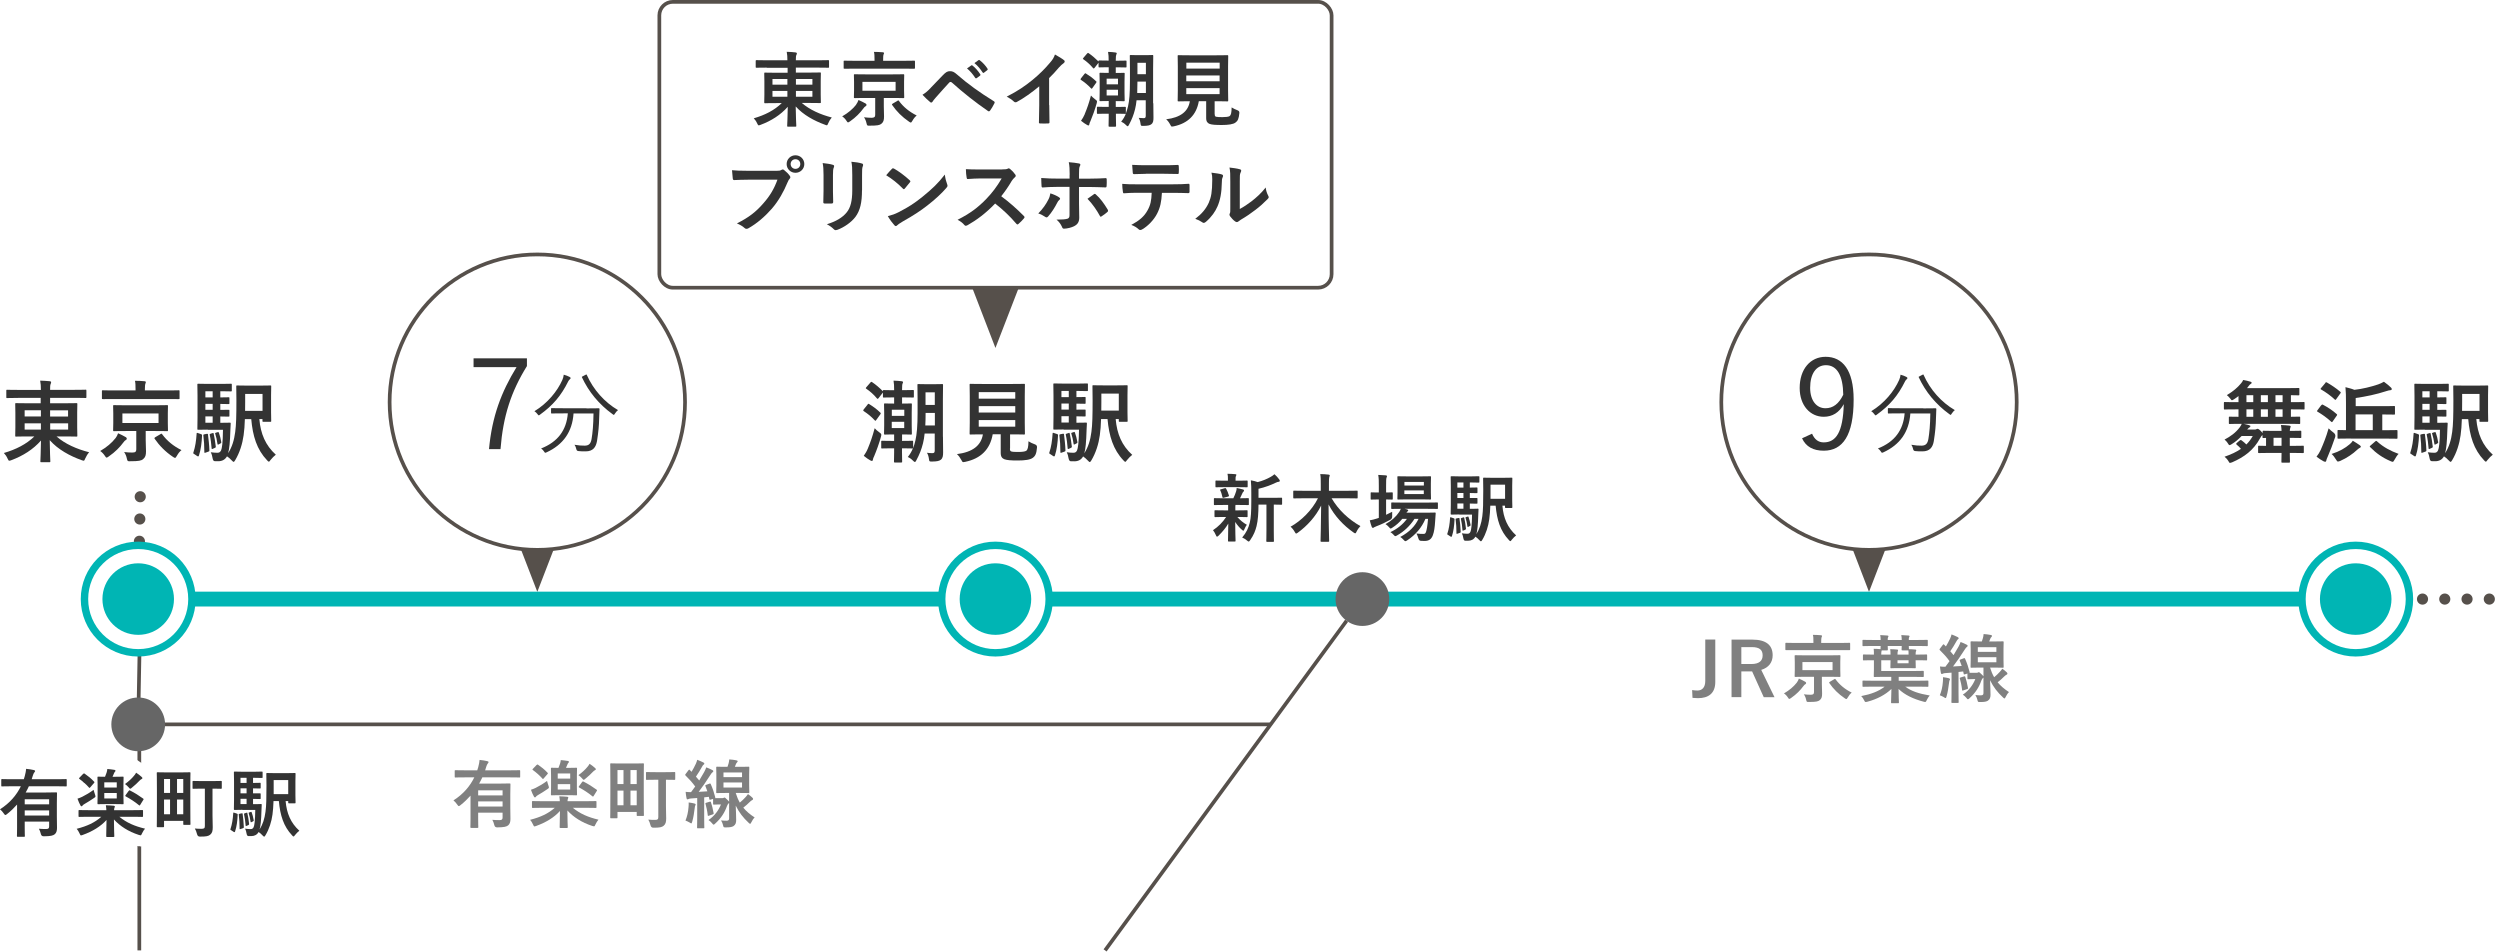 <?xml version="1.0" encoding="UTF-8"?>
<svg id="_レイヤー_2" data-name="レイヤー 2" xmlns="http://www.w3.org/2000/svg" viewBox="0 0 336.81 128.19">
  <defs>
    <style>
      .cls-1 {
        fill: gray;
      }

      .cls-2 {
        stroke-dasharray: 0 3;
        stroke-linecap: round;
        stroke-linejoin: round;
        stroke-width: 1.5px;
      }

      .cls-2, .cls-3, .cls-4, .cls-5 {
        fill: none;
      }

      .cls-2, .cls-6, .cls-5 {
        stroke: #56504b;
      }

      .cls-3 {
        stroke: #fff;
        stroke-width: 3px;
      }

      .cls-3, .cls-4, .cls-7, .cls-6, .cls-5 {
        stroke-miterlimit: 10;
      }

      .cls-4 {
        stroke-width: 2px;
      }

      .cls-4, .cls-7 {
        stroke: #00b5b4;
      }

      .cls-8 {
        fill: #56504b;
      }

      .cls-7, .cls-6 {
        fill: #fff;
      }

      .cls-6, .cls-5 {
        stroke-width: .5px;
      }

      .cls-9 {
        fill: #666;
      }

      .cls-10 {
        fill: #333;
      }

      .cls-11 {
        fill: #00b5b4;
      }
    </style>
  </defs>
  <g id="_レイヤー_1-2" data-name="レイヤー 1">
    <g>
      <line class="cls-5" x1="18.77" y1="97.9" x2="18.77" y2="128.04"/>
      <line class="cls-2" x1="317.37" y1="80.71" x2="336.06" y2="80.71"/>
      <line class="cls-5" x1="18.62" y1="97.59" x2="18.92" y2="81.01"/>
      <line class="cls-2" x1="18.62" y1="81.92" x2="18.92" y2="65.34"/>
      <polygon class="cls-8" points="75.04 72.87 72.39 79.74 69.74 72.87 75.04 72.87"/>
      <polygon class="cls-8" points="254.45 72.87 251.8 79.74 249.16 72.87 254.45 72.87"/>
      <line class="cls-4" x1="18.62" y1="80.71" x2="317.37" y2="80.71"/>
      <g>
        <circle class="cls-7" cx="18.62" cy="80.71" r="7.24"/>
        <circle class="cls-11" cx="18.62" cy="80.71" r="4.82"/>
      </g>
      <g>
        <circle class="cls-7" cx="317.37" cy="80.71" r="7.24"/>
        <circle class="cls-11" cx="317.37" cy="80.71" r="4.82"/>
      </g>
      <g>
        <path class="cls-10" d="M2.45,53.61c-1.04,0-1.4.02-1.47.02-.12,0-.13-.01-.13-.13v-.86c0-.12.01-.13.13-.13.07,0,.43.02,1.47.02h3.06c0-.53-.02-.83-.1-1.25.44.01.88.04,1.29.08.12.01.19.07.19.12,0,.11-.04.18-.07.26-.06.13-.07.35-.07.78h3.29c1.04,0,1.4-.02,1.48-.02.11,0,.12.01.12.13v.86c0,.12-.01.13-.12.13-.07,0-.43-.02-1.48-.02h-3.29v.73h1.86c1.18,0,1.59-.02,1.67-.02.13,0,.14.01.14.14,0,.07-.02.38-.02,1.13v1.98c0,.74.02,1.06.02,1.13,0,.12-.01.13-.14.13-.07,0-.49-.02-1.67-.02h-1c1.16,1.01,2.72,1.7,4.4,2.13-.22.25-.38.52-.52.83-.1.23-.13.31-.23.31-.06,0-.14-.04-.28-.08-1.56-.56-3.17-1.43-4.28-2.69.01,1.48.08,2.66.08,2.84,0,.12-.01.13-.13.13h-1.08c-.12,0-.13-.01-.13-.13,0-.18.07-1.33.08-2.79-1.04,1.19-2.42,2.06-3.97,2.64-.13.05-.23.08-.29.08-.1,0-.14-.07-.24-.29-.14-.32-.31-.54-.5-.75,1.64-.48,3.02-1.18,4.11-2.23h-.78c-1.18,0-1.59.02-1.67.02-.12,0-.13-.01-.13-.13,0-.08.02-.38.02-1.13v-1.98c0-.74-.02-1.06-.02-1.13,0-.13.01-.14.13-.14.07,0,.49.02,1.67.02h1.63v-.73h-3.06ZM5.51,56.11v-.84h-2.19v.84h2.19ZM5.51,57.88v-.85h-2.19v.85h2.19ZM6.75,55.28v.84h2.42v-.84h-2.42ZM9.18,57.03h-2.42v.85h2.42v-.85Z"/>
        <path class="cls-10" d="M15.56,59.04c.14-.19.29-.46.35-.67.32.14.73.34,1.03.52.1.06.14.12.14.2,0,.1-.06.16-.14.2-.1.05-.18.13-.32.32-.47.63-1.09,1.28-1.96,1.88-.14.1-.23.16-.29.16-.08,0-.14-.07-.25-.25-.17-.26-.41-.5-.62-.64.9-.53,1.55-1.08,2.06-1.73ZM15.39,53.76c-1.09,0-1.45.01-1.52.01-.13,0-.14-.01-.14-.12v-.94c0-.12.01-.13.14-.13.07,0,.43.02,1.52.02h2.87v-.2c0-.5-.01-.82-.08-1.1.44,0,.85.02,1.29.06.11.01.18.05.18.12,0,.08-.05.17-.08.25-.02.11-.05.25-.05.68v.19h3.02c1.08,0,1.45-.02,1.52-.02.12,0,.13.01.13.13v.94c0,.11-.01.12-.13.12-.07,0-.44-.01-1.52-.01h-7.15ZM20.84,54.6c1.16,0,1.57-.02,1.66-.02.12,0,.13.01.13.13,0,.07-.02.32-.02.97v1.31c0,.64.02.9.02.97,0,.12-.01.13-.13.13-.08,0-.49-.02-1.66-.02h-1.21v1.21c0,.55.04,1.07.04,1.51,0,.54-.08.8-.38,1.06-.26.22-.6.29-1.73.29-.36.01-.38.02-.47-.36-.07-.35-.19-.62-.37-.88.44.05.73.07,1.1.07.42,0,.54-.13.54-.43v-2.47h-1.34c-1.15,0-1.57.02-1.64.02-.13,0-.14-.01-.14-.13,0-.08.02-.34.02-.97v-1.31c0-.65-.02-.89-.02-.97,0-.12.01-.13.14-.13.07,0,.49.02,1.64.02h3.83ZM21.36,55.7h-4.87v1.29h4.87v-1.29ZM21.62,58.48c.14-.08.17-.07.24.04.65.88,1.5,1.58,2.59,2.12-.25.2-.43.43-.62.77-.12.19-.17.28-.25.28-.06,0-.14-.05-.28-.14-1-.67-1.82-1.5-2.46-2.43-.07-.11-.04-.13.08-.22l.7-.41Z"/>
        <path class="cls-10" d="M27.05,58.48c.17.06.17.07.17.2-.04.96-.16,1.91-.42,2.7-.05.13-.12.13-.22.07l-.42-.28c-.14-.07-.14-.11-.1-.23.24-.72.37-1.54.43-2.51.01-.14.04-.13.19-.08l.36.12ZM27.98,57.88c-.82,0-1.13.02-1.26.02-.12,0-.13-.01-.13-.14,0-.07.02-.52.02-1.46v-2.99c0-.95-.02-1.39-.02-1.48,0-.12.01-.13.13-.13.13,0,.44.02,1.26.02h1.93c.78,0,1.12-.02,1.19-.02.12,0,.13.01.13.13v.77c0,.12-.01.13-.13.13-.07,0-.41-.02-1.19-.02h-.23v.83c.76,0,1.03-.02,1.1-.02.12,0,.13.01.13.13v.66c0,.12-.01.13-.13.13-.07,0-.35-.01-1.1-.02v.8c.74,0,1.03-.01,1.1-.01.12,0,.13,0,.13.12v.67c0,.12-.01.13-.13.13-.07,0-.35-.01-1.1-.02v.85h.22c.75,0,.98-.02,1.05-.02.11,0,.14.02.13.16l-.04.79c-.05,1.71-.14,2.6-.31,3.17.52-.8.82-1.75.96-2.87.13-.97.16-2.18.16-4.26,0-1.24-.02-1.8-.02-1.87,0-.12.01-.13.14-.13.07,0,.38.02,1.34.02h1.75c.95,0,1.27-.02,1.34-.02.13,0,.14.01.14.13,0,.07-.02.42-.02,1.2v2.25c0,.79.02,1.1.02,1.19,0,.12-.01.13-.14.13h-.91c-.12,0-.13-.02-.13-.14v-.23h-.42c.17,1.99.83,3.54,2.22,4.8-.22.16-.48.43-.71.71-.11.16-.17.23-.23.23s-.12-.06-.24-.19c-1.38-1.45-1.93-3.26-2.13-5.54h-.86c-.02.84-.08,1.51-.17,2.18-.16,1.15-.53,2.35-1.14,3.36-.1.14-.14.22-.2.22s-.13-.07-.25-.19c-.22-.24-.44-.43-.65-.56-.24.44-.66.66-1.16.66-.16,0-.36,0-.52-.01q-.19-.02-.26-.4c-.05-.33-.13-.58-.24-.8.36.05.64.07.89.07s.38-.1.49-.31c.13-.3.24-1.01.26-2.78h-2.06ZM27.84,58.45c.14-.02.17-.02.18.1.08.67.17,1.38.19,2.12,0,.12-.01.13-.14.18l-.37.13c-.14.05-.17.05-.17-.08,0-.82-.05-1.52-.13-2.21-.02-.13,0-.14.14-.18l.3-.06ZM28.65,53.54v-.83h-.98v.83h.98ZM28.65,55.21v-.8h-.98v.8h.98ZM28.65,56.95v-.85h-.98v.85h.98ZM28.62,58.36c.12-.05.14-.04.17.08.12.53.2,1.08.28,1.71.01.11,0,.14-.14.2l-.25.11c-.13.06-.16.06-.17-.07-.05-.64-.13-1.27-.25-1.79-.02-.12-.01-.12.12-.17l.25-.08ZM29.33,58.23c.11-.04.12-.02.16.07.13.36.24.77.32,1.26.01.1.01.12-.1.18l-.25.13c-.12.06-.14.04-.16-.06-.08-.54-.17-.97-.3-1.36-.04-.11-.02-.12.1-.16l.23-.07ZM33.03,53.07v1.06c0,.46,0,.85-.01,1.22h2.35v-2.28h-2.34Z"/>
      </g>
      <g>
        <path class="cls-10" d="M116.88,54.5c.1-.12.12-.12.22-.06.53.33,1,.66,1.5,1.15.1.08.08.11-.01.25l-.52.72c-.11.16-.13.16-.23.06-.48-.51-.92-.87-1.47-1.23-.05-.04-.07-.06-.07-.1s.02-.07.06-.13l.53-.66ZM116.91,60.45c.37-.9.61-1.58.93-2.76.14.17.39.39.62.55.31.23.31.24.23.59-.26.94-.58,1.82-.92,2.63-.1.19-.16.35-.17.47-.01.1-.06.17-.12.17s-.13-.02-.22-.07c-.24-.13-.57-.35-.89-.62.19-.28.4-.61.54-.96ZM127.04,58.84c0,1.07.02,1.62.02,2.11,0,.43-.04.77-.3.98-.22.18-.54.24-1.16.25-.39.01-.4.01-.45-.36-.05-.35-.13-.6-.27-.82.33.04.53.05.77.05.18-.01.28-.08.28-.34v-2.3h-1.36c-.05.48-.12.92-.22,1.31-.21.84-.48,1.52-.89,2.28-.08.16-.13.24-.21.24-.06,0-.13-.06-.25-.18-.24-.24-.48-.4-.7-.49.3-.37.52-.74.69-1.17-.04.02-.05.02-.12.02s-.35-.02-1.24-.02h-.11v.55c0,.79.02,1.17.02,1.23,0,.12-.01.13-.13.13h-.84c-.12,0-.13-.01-.13-.13,0-.07.02-.43.02-1.23v-.55h-.36c-.89,0-1.18.02-1.25.02-.12,0-.13-.01-.13-.13v-.78c0-.12.01-.13.13-.13.07,0,.36.02,1.25.02h.36v-.87h-.08c-.8,0-1.06.02-1.13.02-.13,0-.15-.01-.15-.13,0-.08.02-.39.02-1.11v-1.72c0-.72-.02-1.03-.02-1.11,0-.12.01-.13.15-.13.07,0,.34.02,1.13.02h.08v-.83h-.16c-.87,0-1.15.02-1.22.02-.12,0-.13-.01-.13-.13v-.55l-.57.74c-.12.14-.16.14-.23.06-.43-.52-.93-.96-1.43-1.3-.11-.07-.1-.1.01-.23l.53-.61c.11-.12.13-.12.23-.06.52.35.98.75,1.46,1.23v-.04c0-.11.01-.12.13-.12.07,0,.35.02,1.22.02h.16v-.05c0-.54-.01-.8-.08-1.24.45.01.72.04,1.1.08.11.01.18.06.18.12,0,.07-.02.12-.06.19-.05.11-.07.31-.07.81v.08h.24c.87,0,1.13-.02,1.21-.02.13,0,.14.01.14.12v.77c0,.12-.01.13-.14.13-.07,0-.34-.02-1.21-.02h-.24v.83h.05c.8,0,1.06-.02,1.13-.02.13,0,.14.01.14.13,0,.07-.02.39-.02,1.11v1.72c0,.72.02,1.04.02,1.11,0,.12-.01.13-.14.13-.07,0-.34-.02-1.13-.02h-.05v.87h.11c.89,0,1.17-.02,1.24-.02.13,0,.14.01.14.13v.86c.12-.31.22-.65.31-1.04.19-.82.29-1.96.29-3.71v-1.83c0-1.22-.02-1.83-.02-1.92,0-.12.02-.13.13-.13.08,0,.33.02,1.06.02h1.07c.75,0,.99-.02,1.07-.02.11,0,.12.01.12.14,0,.07-.02.69-.02,1.9v5.06ZM120.15,55.2v.83h1.68v-.83h-1.68ZM121.82,56.83h-1.68v.84h1.68v-.84ZM125.95,57.32v-1.69h-1.25c0,.62-.01,1.18-.04,1.69h1.29ZM124.69,52.86v1.69h1.25v-1.69h-1.25Z"/>
        <path class="cls-10" d="M136.06,60.43c0,.28.06.36.22.4.16.05.47.06.94.06.43,0,.89-.05,1.04-.16.19-.14.29-.47.3-1.28.24.16.57.31.88.42q.3.11.27.41c-.07.84-.23,1.16-.57,1.4-.34.26-1.08.36-2.01.36s-1.47-.04-1.82-.17c-.28-.12-.49-.31-.49-.86v-2.5h-1.08c-.35,2.04-1.62,3.28-3.7,3.71-.12.02-.19.04-.25.04-.12,0-.16-.06-.28-.3-.16-.3-.36-.58-.59-.78,2.13-.27,3.25-1.16,3.5-2.66h-.02c-1.17,0-1.56.02-1.63.02-.13,0-.14-.01-.14-.13,0-.08.02-.53.02-1.47v-3.6c0-.96-.02-1.41-.02-1.5,0-.12.01-.13.14-.13.07,0,.48.02,1.65.02h3.88c1.16,0,1.57-.02,1.65-.02.12,0,.13.01.13.13,0,.08-.02.53-.02,1.5v3.6c0,.94.02,1.4.02,1.47,0,.12-.01.13-.13.13-.08,0-.49-.02-1.65-.02h-.22v1.9ZM131.86,52.83v.88h4.92v-.88h-4.92ZM136.78,55.58v-.86h-4.92v.86h4.92ZM136.78,56.59h-4.92v.89h4.92v-.89Z"/>
        <path class="cls-10" d="M142.37,58.46c.17.06.17.07.17.21-.04.96-.16,1.92-.42,2.71-.05.13-.12.13-.22.07l-.42-.28c-.14-.07-.14-.11-.1-.23.24-.72.37-1.54.43-2.52.01-.14.04-.13.19-.08l.36.12ZM143.31,57.86c-.82,0-1.13.02-1.27.02-.12,0-.13-.01-.13-.14,0-.07.02-.52.02-1.47v-3c0-.95-.02-1.4-.02-1.48,0-.12.01-.13.13-.13.13,0,.45.02,1.27.02h1.94c.78,0,1.12-.02,1.19-.02.12,0,.13.01.13.13v.77c0,.12-.01.13-.13.13-.07,0-.41-.02-1.19-.02h-.23v.83c.76,0,1.04-.02,1.11-.02.12,0,.13.01.13.13v.66c0,.12-.01.13-.13.13-.07,0-.35-.01-1.11-.02v.81c.75,0,1.04-.01,1.11-.01.12,0,.13,0,.13.12v.68c0,.12-.01.13-.13.13-.07,0-.35-.01-1.11-.02v.86h.22c.76,0,.99-.02,1.06-.02.11,0,.14.02.13.16l-.04.8c-.05,1.72-.14,2.62-.31,3.18.52-.81.82-1.76.96-2.88.13-.98.16-2.19.16-4.28,0-1.24-.02-1.81-.02-1.88,0-.12.01-.13.14-.13.07,0,.39.02,1.35.02h1.76c.95,0,1.28-.02,1.35-.02.13,0,.14.01.14.13,0,.07-.02.42-.02,1.21v2.27c0,.79.02,1.11.02,1.19,0,.12-.01.13-.14.13h-.92c-.12,0-.13-.02-.13-.14v-.23h-.42c.17,2,.83,3.56,2.23,4.82-.22.16-.48.43-.71.71-.11.16-.17.23-.23.23s-.12-.06-.24-.19c-1.39-1.46-1.94-3.28-2.15-5.57h-.87c-.02.84-.08,1.52-.17,2.19-.16,1.16-.53,2.36-1.14,3.38-.1.14-.14.22-.21.22s-.13-.07-.25-.19c-.22-.24-.45-.43-.65-.57-.24.45-.66.66-1.17.66-.16,0-.36,0-.52-.01q-.19-.02-.27-.4c-.05-.34-.13-.58-.24-.81.36.05.64.07.89.07s.39-.1.49-.31c.13-.3.24-1.01.27-2.8h-2.07ZM143.17,58.44c.14-.02.17-.02.18.1.08.67.17,1.39.19,2.13,0,.12-.01.13-.14.18l-.37.13c-.14.05-.17.05-.17-.08,0-.82-.05-1.53-.13-2.22-.02-.13,0-.14.14-.18l.3-.06ZM143.99,53.5v-.83h-.99v.83h.99ZM143.99,55.18v-.81h-.99v.81h.99ZM143.99,56.93v-.86h-.99v.86h.99ZM143.95,58.34c.12-.05.14-.04.17.08.12.53.2,1.08.28,1.72.01.11,0,.14-.14.21l-.25.11c-.13.06-.16.06-.17-.07-.05-.64-.13-1.28-.25-1.8-.02-.12-.01-.12.12-.17l.25-.08ZM144.66,58.21c.11-.04.12-.02.16.07.13.36.24.77.33,1.27.01.1.01.12-.1.18l-.25.13c-.12.06-.14.04-.16-.06-.08-.54-.17-.98-.3-1.36-.04-.11-.02-.12.1-.16l.23-.07ZM148.38,53.03v1.06c0,.46,0,.86-.01,1.23h2.36v-2.29h-2.35Z"/>
      </g>
      <g>
        <path class="cls-10" d="M307.38,58.05c-.01-.24-.02-.47-.08-.79.44.01.73.04,1.14.08.12.01.17.06.17.12,0,.07-.05.14-.07.24-.02.08-.05.22-.05.35,1,0,1.34-.02,1.42-.02.12,0,.13.01.13.13v.72c0,.12-.01.13-.13.13-.07,0-.42-.02-1.42-.02v1.08h.22c1.09,0,1.47-.02,1.55-.02.12,0,.12.01.12.14v.73c0,.11,0,.12-.12.12-.07,0-.46-.02-1.55-.02h-.22c0,.74.02,1.13.02,1.18,0,.12-.01.13-.13.13h-.89c-.12,0-.13-.01-.13-.13,0-.06.01-.44.02-1.18h-1.49c-1.1,0-1.46.02-1.54.02-.12,0-.13-.01-.13-.12v-.73c0-.13.01-.14.13-.14.05,0,.3.02.94.02v-1.07c-.2.01-.31.01-.35.01-.12,0-.13-.01-.13-.13v-.26l-.08.06c-.06.04-.14.19-.25.37-.88,1.62-2.14,2.53-3.75,3.23-.16.06-.24.08-.3.08-.08,0-.11-.06-.18-.19-.19-.32-.36-.48-.55-.64.85-.29,1.6-.64,2.21-1.06-.16-.2-.35-.38-.56-.55-.06-.05-.08-.08-.08-.12s.02-.07.07-.12l.36-.3c.13-.11.19-.13.3-.05.24.18.46.36.64.55.34-.34.62-.71.86-1.14h-1.5c-.4.42-.84.79-1.34,1.1-.13.08-.22.13-.28.13-.07,0-.13-.06-.2-.19-.17-.29-.34-.43-.48-.56.82-.43,1.49-.92,2.04-1.64.1-.13.2-.31.28-.48-1.14,0-1.54.02-1.61.02-.12,0-.13-.01-.13-.13v-.73c0-.12.01-.13.13-.13.06,0,.37.02,1.17.02v-1h-.38c-1.04,0-1.4.02-1.47.02-.11,0-.12-.01-.12-.13v-.75c0-.12.01-.13.12-.13.07,0,.43.02,1.47.02h.38v-.82c-.19.14-.38.29-.59.42-.16.1-.23.14-.29.14s-.11-.06-.19-.17c-.19-.25-.35-.4-.5-.52.88-.53,1.42-1,1.9-1.57.13-.14.23-.3.3-.47.4.07.7.14,1.01.24.11.04.13.08.13.14,0,.07-.07.13-.13.16-.08.04-.14.11-.23.22-.08.12-.17.23-.26.34h5.28c1.16,0,1.56-.02,1.64-.02.12,0,.13.01.13.13v.72c0,.13-.01.14-.13.14-.07,0-.34-.01-1.01-.02v.94h.25c1.04,0,1.39-.02,1.46-.02.12,0,.13.01.13.13v.75c0,.12-.01.13-.13.13-.07,0-.42-.02-1.46-.02h-.25v1c.75,0,1.04-.02,1.12-.02.12,0,.13.01.13.13v.73c0,.12-.01.13-.13.13-.08,0-.47-.02-1.62-.02h-5.88c.26.05.52.12.71.17.16.05.22.1.22.14,0,.04-.04.11-.11.16-.1.06-.17.1-.29.25l-.04.05h.98c.13,0,.2-.01.26-.05.06-.02.1-.05.16-.05.07,0,.19.05.43.29.13.13.2.22.25.29v-.19c0-.12.01-.13.13-.13.07,0,.42.02,1.43.02h1.01ZM303.57,54.18v-.94h-.92v.94h.92ZM303.57,56.15v-1h-.92v1h.92ZM305.54,54.18v-.94h-.95v.94h.95ZM305.54,56.15v-1h-.95v1h.95ZM306.3,60.06h1.08v-1.08h-1.08v1.08ZM307.52,54.18v-.94h-.96v.94h.96ZM307.52,56.15v-1h-.96v1h.96Z"/>
        <path class="cls-10" d="M312.68,60.55c.31-.71.7-1.64,1.04-2.84.18.18.42.4.67.58q.31.23.22.58c-.32.96-.68,1.89-1.03,2.7-.1.23-.16.36-.17.47-.01.11-.06.17-.14.17-.06,0-.13-.01-.23-.06-.3-.17-.6-.35-.95-.62.24-.32.4-.56.59-.96ZM312.74,54.6c.1-.12.13-.12.24-.06.61.32,1.25.73,1.82,1.24.05.05.07.07.07.1,0,.04-.02.07-.07.14l-.54.77c-.04.06-.06.08-.1.08-.02,0-.06-.02-.11-.07-.59-.54-1.19-.96-1.8-1.32-.06-.04-.1-.06-.1-.1,0-.02.04-.07.08-.13l.49-.65ZM313.26,51.59c.1-.11.13-.11.23-.06.6.35,1.25.77,1.8,1.25.05.04.07.06.07.1s-.02.07-.07.14l-.55.76c-.08.12-.11.11-.2.04-.54-.52-1.26-1.02-1.82-1.34-.06-.04-.08-.06-.08-.08,0-.04.02-.07.08-.14l.55-.65ZM317.93,60c.1.07.13.11.13.18s-.06.12-.16.17c-.1.05-.22.14-.35.26-.54.52-1.38,1.1-2.27,1.49-.14.05-.23.08-.3.08-.1,0-.14-.07-.26-.26-.18-.31-.41-.6-.6-.76,1.08-.35,1.82-.78,2.45-1.32.16-.13.3-.29.41-.46.36.22.67.41.95.61ZM316.72,59.08c-1.19,0-1.6.02-1.67.02-.12,0-.13-.01-.13-.14v-.89c0-.13.01-.14.13-.14.05,0,.32.02,1.01.02v-3.68c0-.91-.01-1.46-.07-2.11.43.11.82.2,1.2.36,1.12-.13,2.22-.4,3.2-.73.26-.1.52-.2.78-.36.35.24.71.55.95.78.08.08.11.13.11.22,0,.07-.07.13-.19.14-.14.01-.29.04-.5.11-1.4.46-2.83.75-4.17.94v1.1h3.68c1.04,0,1.4-.02,1.47-.02.13,0,.14.01.14.13v.89c0,.13-.01.14-.14.14-.07,0-.43-.02-1.47-.02h-.1v2.12h.26c1.19,0,1.59-.02,1.67-.02.11,0,.12.01.12.14v.89c0,.13-.01.14-.12.14-.07,0-.48-.02-1.67-.02h-4.49ZM319.67,57.95v-2.12h-2.32v2.12h2.32ZM319.99,59.48c.07-.06.11-.08.14-.08s.07.02.12.07c.88.8,1.84,1.29,2.9,1.68-.18.16-.37.46-.55.79-.11.19-.16.28-.26.28-.06,0-.14-.04-.29-.1-1.04-.44-1.92-1.05-2.73-1.88-.1-.08-.07-.12.06-.23l.61-.53Z"/>
        <path class="cls-10" d="M325.73,58.48c.17.06.17.07.17.2-.04.96-.16,1.91-.42,2.7-.05.13-.12.13-.22.07l-.42-.28c-.14-.07-.14-.11-.1-.23.24-.72.37-1.54.43-2.51.01-.14.04-.13.19-.08l.36.12ZM326.66,57.88c-.82,0-1.13.02-1.26.02-.12,0-.13-.01-.13-.14,0-.07.02-.52.02-1.46v-2.99c0-.95-.02-1.39-.02-1.48,0-.12.01-.13.13-.13.13,0,.44.02,1.26.02h1.93c.78,0,1.12-.02,1.19-.02.12,0,.13.01.13.13v.77c0,.12-.01.13-.13.13-.07,0-.41-.02-1.19-.02h-.23v.83c.76,0,1.03-.02,1.1-.02.12,0,.13.01.13.13v.66c0,.12-.01.13-.13.13-.07,0-.35-.01-1.1-.02v.8c.74,0,1.03-.01,1.1-.01.12,0,.13,0,.13.12v.67c0,.12-.01.13-.13.13-.07,0-.35-.01-1.1-.02v.85h.22c.75,0,.98-.02,1.05-.02.11,0,.14.02.13.16l-.04.79c-.05,1.71-.14,2.6-.31,3.17.52-.8.82-1.75.96-2.87.13-.97.16-2.18.16-4.26,0-1.24-.02-1.8-.02-1.87,0-.12.01-.13.14-.13.07,0,.38.02,1.34.02h1.75c.95,0,1.27-.02,1.34-.02.13,0,.14.01.14.13,0,.07-.02.42-.02,1.2v2.25c0,.79.02,1.1.02,1.19,0,.12-.01.13-.14.13h-.91c-.12,0-.13-.02-.13-.14v-.23h-.42c.17,1.99.83,3.54,2.22,4.8-.22.16-.48.43-.71.71-.11.16-.17.23-.23.23s-.12-.06-.24-.19c-1.38-1.45-1.93-3.26-2.13-5.54h-.86c-.02.84-.08,1.51-.17,2.18-.16,1.15-.53,2.35-1.14,3.36-.1.14-.14.22-.2.22s-.13-.07-.25-.19c-.22-.24-.44-.43-.65-.56-.24.44-.66.66-1.16.66-.16,0-.36,0-.52-.01q-.19-.02-.26-.4c-.05-.33-.13-.58-.24-.8.36.05.64.07.89.07s.38-.1.49-.31c.13-.3.24-1.01.26-2.78h-2.06ZM326.52,58.45c.14-.02.17-.02.18.1.08.67.17,1.38.19,2.12,0,.12-.01.13-.14.18l-.37.13c-.14.05-.17.05-.17-.08,0-.82-.05-1.52-.13-2.21-.02-.13,0-.14.14-.18l.3-.06ZM327.33,53.54v-.83h-.98v.83h.98ZM327.33,55.21v-.8h-.98v.8h.98ZM327.33,56.95v-.85h-.98v.85h.98ZM327.3,58.36c.12-.05.14-.04.17.08.12.53.2,1.08.28,1.71.01.11,0,.14-.14.2l-.25.11c-.13.06-.16.06-.17-.07-.05-.64-.13-1.27-.25-1.79-.02-.12-.01-.12.12-.17l.25-.08ZM328,58.23c.11-.04.12-.02.16.07.13.36.24.77.32,1.26.01.1.01.12-.1.18l-.25.13c-.12.06-.14.04-.16-.06-.08-.54-.17-.97-.3-1.36-.04-.11-.02-.12.1-.16l.23-.07ZM331.71,53.07v1.06c0,.46,0,.85-.01,1.22h2.35v-2.28h-2.34Z"/>
      </g>
      <g>
        <path class="cls-10" d="M164.87,68.03c-.88,0-1.17.02-1.23.02-.09,0-.1-.01-.1-.11v-.72c0-.1,0-.11.1-.11.06,0,.35.02,1.23.02h1.29c.16-.31.28-.64.38-.95.05-.15.06-.27.07-.44.33.06.58.14.87.21.1.03.12.07.12.14,0,.06-.02.1-.08.15s-.1.11-.15.23c-.11.25-.19.43-.31.66.69,0,.98-.02,1.08-.02s.11,0,.11.11v.72c0,.1,0,.11-.11.11-.06,0-.36-.02-1.23-.02h-.46c-.02.07-.02.2-.02.55v.18h.34c.85,0,1.14-.02,1.2-.02.1,0,.11,0,.11.11v.71c0,.1,0,.11-.11.11-.06,0-.35-.02-1.2-.02h-.07c.38.44.81.79,1.28,1.05-.11.15-.21.31-.35.64-.04.1-.07.16-.12.16-.04,0-.11-.04-.21-.14-.31-.27-.61-.61-.89-1.04,0,1.39.05,2.18.05,2.53,0,.1,0,.11-.12.11h-.79c-.1,0-.11,0-.11-.11,0-.33.03-1.06.04-2.31-.36.61-.77,1.09-1.3,1.62-.1.09-.16.14-.21.14-.07,0-.11-.07-.16-.2-.11-.26-.25-.5-.39-.67.71-.47,1.3-1.06,1.77-1.78h-.25c-.86,0-1.15.02-1.21.02-.1,0-.11-.01-.11-.11v-.71c0-.1,0-.11.11-.11.06,0,.35.02,1.21.02h.52v-.18c0-.23,0-.4,0-.55h-.58ZM165.04,65.63c-.83,0-1.12.02-1.18.02-.1,0-.11,0-.11-.11v-.69c0-.1,0-.11.11-.11.06,0,.35.02,1.18.02h.39v-.27c0-.23,0-.45-.06-.66.36,0,.68.02,1.04.05.1,0,.16.04.16.09,0,.06-.03.11-.06.17-.05.09-.05.17-.05.36v.26h.34c.83,0,1.11-.02,1.17-.02.11,0,.12,0,.12.11v.69c0,.1,0,.11-.12.11-.06,0-.34-.02-1.17-.02h-1.76ZM164.89,67.05c-.13.04-.17.03-.2-.08-.08-.32-.14-.6-.28-.88-.06-.11-.05-.14.09-.17l.51-.15c.12-.03.14,0,.18.07.16.28.28.6.37.9.03.1,0,.13-.1.16l-.57.15ZM169.55,67.98c-.01,1.16-.07,2.12-.26,2.89-.16.63-.37,1.19-.86,1.9-.09.12-.14.19-.21.19-.05,0-.11-.05-.22-.14-.21-.18-.44-.32-.65-.4.57-.68.85-1.28,1.03-2.03.15-.62.2-1.45.2-2.88v-1.09c0-.59,0-1.12-.06-1.71.35.06.62.13.92.24.67-.17,1.27-.43,1.73-.69.22-.12.37-.23.53-.37.23.19.46.45.65.71.05.07.07.13.07.19s-.06.11-.15.12c-.11,0-.22.04-.39.12-.66.32-1.45.62-2.33.82v1.22h1.71c.97,0,1.3-.02,1.36-.02.1,0,.11.01.11.11v.73c0,.1,0,.11-.11.11-.05,0-.32-.01-1.01-.02v3.52c0,.94.02,1.33.02,1.38,0,.11,0,.12-.1.12h-.82c-.1,0-.11,0-.11-.12,0-.05.02-.44.02-1.38v-3.52h-1.07Z"/>
        <path class="cls-10" d="M175.63,67.13c-.91,0-1.22.02-1.28.02-.11,0-.12-.01-.12-.12v-.81c0-.11.01-.12.12-.12.06,0,.37.02,1.28.02h2.31v-.95c0-.56,0-.91-.07-1.3.38,0,.77.03,1.12.07.09.01.16.05.16.1,0,.09-.05.18-.07.26-.03.11-.04.33-.04.84v.98h2.48c.91,0,1.22-.02,1.28-.02.1,0,.11,0,.11.12v.81c0,.11,0,.12-.11.12-.06,0-.37-.02-1.28-.02h-2.12c.93,1.58,2.28,2.84,3.88,3.75-.18.18-.36.42-.51.73-.08.16-.12.24-.19.24-.05,0-.11-.03-.21-.1-1.38-.96-2.59-2.25-3.38-3.79,0,2.62.08,4.54.08,4.93,0,.09,0,.1-.12.1h-.92c-.11,0-.12-.01-.12-.1,0-.38.07-2.22.08-4.78-.73,1.49-1.91,2.76-3.15,3.66-.11.08-.17.11-.22.11-.06,0-.1-.07-.19-.22-.16-.29-.35-.52-.56-.7,1.45-.8,2.9-2.24,3.69-3.83h-1.93Z"/>
        <path class="cls-10" d="M186.73,69.36c.27-.13.55-.26.83-.41,0,.17,0,.4,0,.62q0,.32-.26.46c-.58.32-1.2.62-1.84.86-.17.06-.28.11-.32.14-.06.05-.12.09-.18.09s-.1-.03-.15-.13c-.1-.24-.18-.53-.27-.89.33-.06.63-.13.99-.25.07-.03.15-.05.23-.08v-2.48h-.08c-.66,0-.86.02-.92.02-.09,0-.1,0-.1-.11v-.76c0-.1,0-.11.1-.11.06,0,.26.02.92.02h.08v-.86c0-.71,0-1.02-.08-1.51.39.01.69.03,1.02.06.1,0,.16.06.16.11,0,.07-.03.13-.06.2-.05.13-.06.38-.06,1.11v.89c.54,0,.73-.02.79-.02.1,0,.11.01.11.11v.76c0,.1,0,.11-.11.11-.06,0-.25-.02-.79-.02v2.07ZM192.04,69.9c-.5,1.18-1.3,2.13-2.46,2.9-.12.07-.18.11-.24.11-.07,0-.13-.06-.25-.19-.14-.16-.29-.29-.44-.38,1.23-.66,2-1.46,2.46-2.44h-.54c-.62.96-1.41,1.7-2.33,2.22-.12.07-.19.11-.25.11-.08,0-.13-.06-.25-.19-.12-.14-.26-.25-.42-.35.94-.44,1.69-1.05,2.23-1.79h-.63c-.37.46-.83.87-1.32,1.18-.13.08-.19.13-.25.13s-.11-.06-.21-.18c-.14-.17-.31-.31-.48-.42.79-.43,1.41-.98,1.85-1.64.09-.13.15-.27.21-.42-.82,0-1.13.02-1.18.02-.1,0-.11,0-.11-.12v-.65c0-.1.01-.11.11-.11.06,0,.39.02,1.36.02h3.35c.97,0,1.31-.02,1.36-.02.1,0,.11.01.11.11v.65c0,.11,0,.12-.11.12-.05,0-.39-.02-1.36-.02h-3l.33.08c.09.03.14.09.14.13,0,.07-.03.1-.08.13-.05.04-.1.07-.16.18h2.61c.85,0,1.14-.02,1.2-.02.11,0,.14.02.13.13l-.07,1.01c-.05.86-.14,1.47-.31,1.92-.2.53-.52.77-1.13.77-.19,0-.33,0-.51-.02q-.23-.02-.31-.33c-.07-.25-.16-.47-.26-.66.37.06.68.06.91.06s.3-.03.39-.31c.08-.26.18-.71.26-1.72h-.35ZM191.47,64.18c.86,0,1.14-.02,1.21-.02.1,0,.11,0,.11.11,0,.06-.02.3-.02.85v1.21c0,.57.02.8.02.86,0,.1,0,.11-.11.11-.07,0-.35-.02-1.21-.02h-1.88c-.87,0-1.15.02-1.22.02-.1,0-.11,0-.11-.11,0-.07.02-.29.02-.86v-1.21c0-.55-.02-.79-.02-.85,0-.1,0-.11.11-.11.07,0,.35.02,1.22.02h1.88ZM189.21,64.93v.48h2.62v-.48h-2.62ZM191.82,66.07h-2.62v.49h2.62v-.49Z"/>
        <path class="cls-10" d="M195.82,69.81c.14.05.14.06.14.17-.03.8-.13,1.59-.35,2.25-.04.11-.1.11-.18.06l-.35-.23c-.12-.06-.12-.09-.08-.19.2-.6.31-1.28.36-2.09,0-.12.03-.11.16-.07l.3.1ZM196.6,69.31c-.68,0-.94.02-1.05.02-.1,0-.11-.01-.11-.12,0-.06.02-.43.02-1.22v-2.49c0-.79-.02-1.16-.02-1.23,0-.1,0-.11.11-.11.11,0,.37.02,1.05.02h1.61c.65,0,.93-.02.99-.02.1,0,.11,0,.11.11v.64c0,.1,0,.11-.11.11-.06,0-.34-.02-.99-.02h-.19v.69c.63,0,.86-.02.92-.02.1,0,.11,0,.11.11v.55c0,.1,0,.11-.11.11-.06,0-.29,0-.92-.02v.67c.62,0,.86,0,.92,0,.1,0,.11,0,.11.1v.56c0,.1,0,.11-.11.11-.06,0-.29,0-.92-.02v.71h.18c.63,0,.82-.02.88-.02.09,0,.12.02.11.13l-.03.66c-.04,1.43-.12,2.17-.26,2.64.43-.67.68-1.46.8-2.39.11-.81.13-1.82.13-3.55,0-1.03-.02-1.5-.02-1.56,0-.1,0-.11.12-.11.06,0,.32.02,1.12.02h1.46c.79,0,1.06-.02,1.12-.02.11,0,.12,0,.12.11,0,.06-.02.35-.02,1v1.88c0,.66.02.92.02.99,0,.1,0,.11-.12.11h-.76c-.1,0-.11-.02-.11-.12v-.19h-.35c.14,1.66.69,2.95,1.85,4-.18.13-.4.36-.59.59-.09.13-.14.19-.19.19s-.1-.05-.2-.16c-1.15-1.21-1.61-2.72-1.78-4.62h-.72c-.02.7-.07,1.26-.14,1.82-.13.96-.44,1.96-.95,2.8-.08.12-.12.18-.17.18s-.11-.06-.21-.16c-.18-.2-.37-.36-.54-.47-.2.37-.55.55-.97.55-.13,0-.3,0-.43,0q-.16-.02-.22-.33c-.04-.28-.11-.48-.2-.67.3.04.53.06.74.06s.32-.08.41-.26c.11-.25.2-.84.22-2.32h-1.72ZM196.48,69.79c.12-.02.14-.02.15.08.07.56.14,1.15.16,1.77,0,.1,0,.11-.12.15l-.31.11c-.12.04-.14.04-.14-.07,0-.68-.04-1.27-.11-1.84-.02-.11,0-.12.12-.15l.25-.05ZM197.16,65.69v-.69h-.82v.69h.82ZM197.16,67.09v-.67h-.82v.67h.82ZM197.16,68.54v-.71h-.82v.71h.82ZM197.13,69.71c.1-.04.12-.03.14.07.1.44.17.9.23,1.43,0,.09,0,.12-.12.17l-.21.09c-.11.05-.13.05-.14-.06-.04-.53-.11-1.06-.21-1.49-.02-.1,0-.1.1-.14l.21-.07ZM197.72,69.6c.09-.03.1-.02.13.06.11.3.2.64.27,1.05.01.08.01.1-.08.15l-.21.11c-.1.05-.12.03-.13-.05-.07-.45-.14-.81-.25-1.13-.03-.09-.02-.1.08-.13l.19-.06ZM200.81,65.3v.88c0,.38,0,.71,0,1.02h1.96v-1.9h-1.95Z"/>
      </g>
      <g>
        <path class="cls-1" d="M231.09,91.88c0,1.57-.97,2.18-2.33,2.18-.22,0-.46-.02-.74-.04l-.05-1.05c.29.04.51.06.71.06.63,0,1.06-.41,1.06-1.28v-5.59h1.35v5.72Z"/>
        <path class="cls-1" d="M236.07,86.17c1.89,0,2.75.76,2.75,2.11,0,.96-.54,1.67-1.54,1.97l1.79,3.68h-1.45l-1.57-3.48c-.11,0-.22,0-.35,0h-1.1v3.47h-1.32v-7.75h2.79ZM234.6,89.46h1.35c1.06,0,1.52-.44,1.52-1.16s-.39-1.12-1.46-1.12h-1.41v2.28Z"/>
        <path class="cls-1" d="M242.06,91.98c.12-.16.24-.38.29-.56.27.12.61.28.86.43.08.05.12.1.12.17,0,.08-.05.13-.12.17-.08.04-.15.11-.27.27-.39.53-.91,1.07-1.63,1.57-.12.08-.19.13-.24.13-.07,0-.12-.06-.21-.21-.14-.22-.34-.42-.52-.53.75-.44,1.29-.9,1.72-1.44ZM241.92,87.59c-.91,0-1.21,0-1.27,0-.11,0-.12,0-.12-.1v-.78c0-.1,0-.11.12-.11.06,0,.36.02,1.27.02h2.39v-.17c0-.42,0-.68-.07-.92.37,0,.71.02,1.08.05.09,0,.15.04.15.1,0,.07-.04.14-.07.21-.02.09-.04.21-.04.57v.16h2.52c.9,0,1.21-.02,1.27-.02.1,0,.11,0,.11.11v.78c0,.09,0,.1-.11.1-.06,0-.37,0-1.27,0h-5.96ZM246.46,88.29c.97,0,1.31-.02,1.38-.02.1,0,.11,0,.11.11,0,.06-.02.27-.02.81v1.09c0,.53.02.75.02.81,0,.1,0,.11-.11.11-.07,0-.41-.02-1.38-.02h-1.01v1.01c0,.46.03.89.03,1.26,0,.45-.07.67-.32.88-.22.18-.5.24-1.44.24-.3.01-.32.02-.39-.3-.06-.29-.16-.52-.31-.73.37.04.61.06.92.06.35,0,.45-.11.45-.36v-2.06h-1.12c-.96,0-1.31.02-1.37.02-.11,0-.12,0-.12-.11,0-.07.02-.28.02-.81v-1.09c0-.54-.02-.74-.02-.81,0-.1,0-.11.12-.11.06,0,.41.02,1.37.02h3.19ZM246.89,89.2h-4.06v1.08h4.06v-1.08ZM247.11,91.51c.12-.07.14-.06.2.03.54.73,1.25,1.32,2.16,1.77-.21.17-.36.36-.52.64-.1.16-.14.23-.21.23-.05,0-.12-.04-.23-.12-.83-.56-1.52-1.25-2.05-2.03-.06-.09-.03-.11.07-.18l.58-.34Z"/>
        <path class="cls-1" d="M252.3,87.03c-.9,0-1.21.02-1.27.02-.1,0-.11,0-.11-.11v-.63c0-.1,0-.11.11-.11.06,0,.37.02,1.27.02h1.07c0-.25-.02-.46-.06-.66.31.01.7.03.97.06.09,0,.14.04.14.09,0,.06-.03.11-.06.16-.03.04-.04.14-.04.35h1.89c0-.25-.02-.46-.06-.66.31.01.7.03.97.06.09,0,.14.04.14.09,0,.06-.03.11-.06.16-.03.04-.04.14-.04.35h1.19c.89,0,1.2-.02,1.26-.02.1,0,.11.01.11.11v.63c0,.1,0,.11-.11.11-.06,0-.37-.02-1.26-.02h-1.19c0,.23.01.36.02.43.3,0,.6.03.85.05.1,0,.14.04.14.09s-.02.08-.04.13c-.03.07-.05.19-.05.4v.06h.18c.89,0,1.2-.02,1.26-.02.1,0,.11.01.11.11v.58c0,.1,0,.11-.11.11-.06,0-.37-.02-1.26-.02h-.18v.11c0,.57.02.8.02.86,0,.1,0,.11-.11.11-.06,0-.29-.02-1.02-.02h-1.16c-.73,0-.96.02-1.02.02-.1,0-.11,0-.11-.11,0-.06.02-.29.02-.86v-.11h-1.25v1.45h4.26c.97,0,1.3-.02,1.36-.02.1,0,.11.01.11.11v.61c0,.1-.01.11-.11.11-.06,0-.39-.02-1.36-.02h-1.91v.52h2.63c.89,0,1.2-.02,1.26-.02.1,0,.11,0,.11.11v.62c0,.1,0,.11-.11.11-.06,0-.37-.02-1.26-.02h-1.75c.81.6,1.84.95,3.3,1.19-.15.16-.29.38-.4.62-.13.29-.14.29-.44.21-1.4-.37-2.53-.92-3.36-1.71,0,.99.05,1.65.05,1.81,0,.1,0,.11-.11.11h-.85c-.09,0-.1,0-.1-.11,0-.17.03-.79.05-1.81-.82.79-1.95,1.38-3.24,1.72-.3.07-.31.08-.45-.22-.1-.21-.23-.39-.38-.54,1.31-.25,2.36-.64,3.15-1.27h-1.61c-.9,0-1.2.02-1.26.02-.1,0-.11-.01-.11-.11v-.62c0-.1,0-.11.11-.11.06,0,.36.02,1.26.02h2.51v-.52h-1.08c-.84,0-1.11.02-1.17.02-.1,0-.11-.01-.11-.11,0-.06.02-.33.02-.91v-1.24h-.12c-.88,0-1.19.02-1.25.02-.1,0-.11,0-.11-.11v-.58c0-.1.01-.11.11-.11.06,0,.37.02,1.25.02h.12c0-.33,0-.55-.03-.78.34,0,.63.02.92.05,0-.08,0-.2.02-.43h-1.07ZM253.49,87.7c-.02.06-.04.2-.04.39v.1h1.25v-.09c0-.27-.01-.47-.05-.64.31,0,.62.02.94.05.09,0,.13.04.13.09s-.02.08-.04.13c-.02.06-.04.18-.04.38v.08h1.49v-.05c0-.19,0-.36-.02-.52h-.8c-.11,0-.12-.01-.12-.11,0-.05,0-.19.02-.48h-1.89c0,.29.02.43.02.48,0,.1,0,.11-.12.11h-.7l-.03.08ZM257.13,88.95h-1.49v.41h1.49v-.41Z"/>
        <path class="cls-1" d="M267.22,91.28s-.05.06-.09.09c-.06.05-.13.15-.21.36-.28.81-.76,1.6-1.56,2.32-.11.11-.17.16-.23.16s-.11-.06-.22-.2c-.15-.19-.32-.32-.47-.42.85-.57,1.39-1.37,1.68-2.1h-.33c-.33,0-.56.02-.62.02-.1,0-.11,0-.11-.11v-.66l-.33.1c-.14.04-.16.03-.18-.09l-.06-.29c-.22.03-.42.05-.63.07v2.75c0,.92.02,1.25.02,1.31,0,.1,0,.11-.11.11h-.76c-.1,0-.11,0-.11-.11,0-.07.02-.39.02-1.31v-2.66l-.79.06c-.17,0-.3.04-.38.08-.06.03-.09.04-.15.04-.07,0-.1-.06-.12-.16-.05-.26-.09-.53-.12-.85.27.03.48.04.73.04.2-.25.38-.51.56-.76-.38-.53-.83-1.02-1.3-1.48-.04-.04-.05-.07-.05-.09,0-.04.03-.07.07-.13l.37-.49c.08-.1.11-.11.18-.03l.24.24c.2-.33.41-.72.58-1.09.09-.2.13-.33.18-.53.29.11.59.24.83.36.09.05.13.1.13.16s-.04.1-.09.13c-.08.05-.12.11-.19.24-.29.52-.53.92-.85,1.38l.44.52c.23-.38.46-.76.67-1.14.11-.21.2-.4.28-.63.27.11.59.23.83.37.09.05.12.08.12.14,0,.07-.03.11-.11.16-.1.07-.16.16-.31.39-.53.84-1.07,1.61-1.55,2.24.38-.02.77-.04,1.17-.07-.08-.25-.17-.48-.26-.7-.04-.09-.02-.13.1-.17l.45-.17c.11-.04.13-.01.17.08.26.59.44,1.13.6,1.76.01.06.01.09-.02.12.11,0,.29,0,.57,0h.4c.1,0,.16-.02.18-.04.04-.02.07-.04.11-.04.06,0,.12.03.35.26.17.15.24.24.28.3v-1.18h-.42c-.85,0-1.14.02-1.21.02-.1,0-.11,0-.11-.11,0-.07.02-.32.02-.93v-1.48c0-.61-.02-.86-.02-.92,0-.11.01-.12.11-.12.07,0,.36.02,1.21.02h.2c.05-.14.1-.28.14-.43.05-.18.08-.33.1-.57.33.02.7.07.94.12.15.03.19.07.19.13s-.03.1-.08.15c-.07.06-.12.15-.15.23-.05.14-.1.26-.15.37h.63c.85,0,1.14-.02,1.21-.02.1,0,.11.01.11.12,0,.06-.02.31-.02.92v1.48c0,.61.02.87.02.93,0,.1,0,.11-.11.11-.07,0-.36-.02-1.21-.02h-.51c.15.49.33.92.55,1.3.28-.23.52-.46.74-.7.14-.15.25-.28.36-.45.22.16.4.3.57.46.09.09.12.13.12.2,0,.08-.04.11-.12.15-.11.05-.21.13-.38.3-.22.23-.48.45-.82.72.4.49.9.91,1.53,1.32-.18.17-.33.41-.45.66-.07.13-.11.2-.16.2s-.1-.05-.2-.14c-.74-.69-1.3-1.4-1.74-2.32.03.8.06,1.4.06,1.96,0,.34-.07.62-.37.81-.21.12-.45.17-1.02.17-.31,0-.31,0-.38-.3-.06-.23-.14-.45-.27-.64.3.03.58.04.73.04.28,0,.36-.1.36-.31v-2.1ZM261.75,91.87c.02-.22.03-.4.02-.64.3.04.6.09.77.14.12.03.17.08.17.12,0,.06,0,.09-.05.15-.03.05-.06.2-.08.37-.07.55-.16,1.23-.33,1.8-.05.16-.07.24-.13.24-.05,0-.12-.05-.23-.12-.13-.08-.42-.22-.55-.26.22-.53.36-1.13.41-1.8ZM264.6,91.13c.12-.04.13-.03.17.07.12.34.28.97.36,1.46.02.1.02.13-.12.18l-.5.17c-.14.05-.16.04-.17-.07-.06-.57-.2-1.16-.3-1.52-.03-.1-.02-.11.1-.15l.46-.14ZM266.46,87.82h2.5v-.63h-2.5v.63ZM268.96,88.54h-2.5v.68h2.5v-.68Z"/>
      </g>
      <g>
        <path class="cls-1" d="M63.39,107.19c-.41.46-.86.9-1.36,1.29-.1.08-.16.12-.22.12s-.11-.06-.2-.19c-.15-.23-.35-.44-.52-.58,1.35-.85,2.25-1.95,2.81-3.1h-1.26c-.9,0-1.21.02-1.27.02-.1,0-.11,0-.11-.11v-.77c0-.1,0-.11.11-.11.06,0,.37.02,1.27.02h1.66c.05-.14.09-.28.13-.43.11-.41.16-.7.18-.97.39.04.72.09,1.02.16.11.03.19.06.19.14,0,.07-.06.13-.11.19-.07.09-.14.22-.21.46l-.14.45h3.35c.9,0,1.21-.02,1.27-.02.09,0,.1,0,.1.11v.77c0,.1,0,.11-.1.11-.06,0-.37-.02-1.27-.02h-3.73c-.13.29-.28.57-.43.84h2.68c.9,0,1.36-.02,1.42-.02.11,0,.12,0,.12.11,0,.06-.02.49-.02,1.33v1.81c0,.74.02,1.27.02,1.55,0,.38-.09.66-.3.84-.24.19-.54.27-1.49.28q-.31,0-.38-.3c-.06-.25-.16-.53-.27-.72.35.03.58.04.95.04.32,0,.43-.08.43-.35v-.65h-3.29v.79c0,.83.02,1.1.02,1.15,0,.1-.01.11-.11.11h-.84c-.11,0-.12-.01-.12-.11,0-.05.02-.32.02-1.15v-3.09ZM64.42,106.48v.68h3.29v-.68h-3.29ZM67.71,108.66v-.69h-3.29v.69h3.29Z"/>
        <path class="cls-1" d="M73.06,108.83c-.91,0-1.22.02-1.28.02-.1,0-.11,0-.11-.11v-.7c0-.11,0-.12.11-.12.06,0,.37.02,1.28.02h2.36c-.01-.19-.02-.37-.07-.66.37,0,.73.04,1.07.06.1.01.15.06.15.11,0,.06-.05.11-.06.17-.03.08-.05.18-.05.32h2.51c.9,0,1.21-.02,1.27-.02.11,0,.12,0,.12.12v.7c0,.1,0,.11-.12.11-.06,0-.37-.02-1.27-.02h-1.8c.98.8,2.06,1.27,3.46,1.6-.14.15-.29.39-.41.65-.08.18-.11.25-.2.25-.05,0-.13-.02-.24-.06-1.4-.46-2.51-1.17-3.34-2.08,0,1.28.05,2.04.05,2.25,0,.1-.01.11-.11.11h-.87c-.1,0-.11,0-.11-.11,0-.2.03-.91.04-2.18-.79.88-1.89,1.54-3.19,2.01-.12.04-.19.07-.24.07-.08,0-.11-.07-.2-.26-.11-.25-.25-.48-.39-.63,1.4-.36,2.43-.83,3.32-1.62h-1.68ZM73.89,105.84c.04.12.06.19.06.25,0,.09-.06.13-.21.23-.42.29-.82.54-1.27.8-.14.08-.24.16-.27.22-.03.05-.07.09-.12.09s-.09-.02-.14-.1c-.13-.23-.3-.6-.41-.93.22-.07.42-.15.63-.25.52-.26,1.01-.55,1.54-.94.03.15.13.44.19.63ZM72.28,103.07q.11-.11.2-.05c.45.31.88.65,1.28,1.08.07.07.08.09-.02.21l-.48.55c-.09.11-.12.12-.19.03-.38-.43-.82-.81-1.27-1.14-.04-.03-.07-.06-.07-.08,0-.03.03-.06.08-.11l.47-.49ZM76.6,103.45c.74,0,.96-.02,1.03-.02.1,0,.11,0,.11.11,0,.06-.02.33-.02.96v1.59c0,.62.02.89.02.95,0,.1,0,.11-.11.11-.07,0-.29-.02-1.03-.02h-1.24c-.73,0-.96.02-1.02.02-.11,0-.12-.01-.12-.11,0-.06.02-.33.02-.95v-1.59c0-.63-.02-.9-.02-.96,0-.1.01-.11.12-.11.05,0,.27.02.9.02.08-.19.14-.35.21-.56.05-.16.08-.29.1-.49.3.03.69.07.97.12.09.02.13.06.13.12,0,.05-.03.1-.08.14-.05.05-.09.12-.13.23-.06.15-.12.3-.19.44h.35ZM75.14,104.2v.7h1.68v-.7h-1.68ZM76.82,105.64h-1.68v.73h1.68v-.73ZM79.13,103.33c.1-.11.22-.27.3-.43.27.18.54.38.72.55.08.08.13.12.13.18s-.06.11-.13.14c-.07.03-.17.1-.28.22-.24.27-.61.6-1,.92-.11.1-.17.15-.23.15s-.11-.06-.22-.19c-.16-.18-.35-.35-.49-.44.47-.34.92-.75,1.2-1.1ZM78.43,105.36c.07-.11.09-.11.18-.06.67.34,1.19.67,1.77,1.09.07.06.08.09,0,.2l-.39.63c-.04.07-.07.1-.1.1-.02,0-.05-.01-.09-.05-.53-.44-1.12-.82-1.76-1.17-.05-.03-.07-.05-.07-.08s0-.06.05-.11l.4-.55Z"/>
        <path class="cls-1" d="M86.73,106.92c0,2.39.02,2.84.02,2.9,0,.1,0,.11-.11.11h-.75c-.1,0-.11,0-.11-.11v-.43h-2.59v.74c0,.1,0,.11-.1.11h-.77c-.1,0-.11,0-.11-.11,0-.07.02-.54.02-3.05v-1.78c0-1.78-.02-2.29-.02-2.35,0-.1,0-.11.11-.11.07,0,.36.02,1.22.02h1.88c.86,0,1.15-.02,1.22-.02.1,0,.11,0,.11.11,0,.06-.02.57-.02,2.35v1.62ZM83.19,105.63h.81v-1.88h-.81v1.88ZM84,108.49v-1.98h-.81v1.98h.81ZM84.94,103.75v1.88h.84v-1.88h-.84ZM85.78,108.49v-1.98h-.84v1.98h.84ZM88.38,105.05c-.87,0-1.17.02-1.23.02-.11,0-.12,0-.12-.12v-.83c0-.1,0-.11.12-.11.06,0,.36.02,1.23.02h1.24c.87,0,1.17-.02,1.23-.02.11,0,.12,0,.12.11v.83c0,.11,0,.12-.12.12-.06,0-.35-.02-1.13-.02v3.61c0,.6.03,1.15.03,1.59,0,.5-.07.77-.34,1-.23.19-.52.27-1.4.26q-.29,0-.37-.32c-.07-.31-.19-.58-.3-.77.28.03.6.04.9.04.35,0,.45-.08.45-.39v-5.02h-.31Z"/>
        <path class="cls-1" d="M98.23,108.17s-.05.06-.09.09c-.06.05-.13.15-.21.36-.28.81-.76,1.6-1.56,2.32-.11.11-.17.16-.23.16s-.11-.06-.22-.2c-.15-.19-.32-.32-.47-.42.85-.57,1.39-1.37,1.68-2.1h-.33c-.33,0-.56.02-.62.02-.1,0-.11,0-.11-.11v-.66l-.33.1c-.14.04-.16.03-.18-.09l-.06-.29c-.22.03-.42.05-.63.07v2.75c0,.92.02,1.25.02,1.31,0,.1,0,.11-.11.11h-.76c-.1,0-.11,0-.11-.11,0-.07.02-.39.02-1.31v-2.66l-.79.06c-.17,0-.3.04-.38.08-.06.03-.09.04-.15.04-.07,0-.1-.06-.12-.16-.05-.26-.09-.53-.12-.85.27.03.48.04.73.04.2-.25.38-.51.56-.76-.38-.53-.83-1.02-1.3-1.48-.04-.04-.05-.07-.05-.09,0-.04.03-.07.07-.13l.37-.49c.08-.1.11-.11.18-.03l.24.24c.2-.33.41-.72.58-1.09.09-.2.13-.33.18-.53.29.11.59.24.83.36.09.05.13.1.13.16s-.04.1-.09.13c-.08.05-.12.11-.19.24-.29.52-.53.92-.85,1.38l.44.52c.23-.38.46-.76.67-1.14.11-.21.2-.4.28-.63.27.11.59.23.83.37.09.05.12.08.12.14,0,.07-.03.11-.11.16-.1.07-.16.16-.31.39-.53.84-1.07,1.61-1.55,2.24.38-.02.77-.04,1.17-.07-.08-.25-.17-.48-.26-.7-.04-.09-.02-.13.1-.17l.45-.17c.11-.04.13-.01.17.08.26.59.44,1.13.6,1.76.01.06.01.09-.02.12.11,0,.29,0,.57,0h.4c.1,0,.16-.02.18-.04.04-.02.07-.04.11-.04.06,0,.12.03.35.26.17.15.24.24.28.3v-1.18h-.42c-.85,0-1.14.02-1.21.02-.1,0-.11,0-.11-.11,0-.07.02-.32.02-.93v-1.48c0-.61-.02-.86-.02-.92,0-.11.01-.12.11-.12.07,0,.36.02,1.21.02h.2c.05-.14.1-.28.14-.43.05-.18.08-.33.1-.57.33.02.7.07.94.12.15.03.19.07.19.13s-.03.1-.08.15c-.07.06-.12.15-.15.23-.05.14-.1.26-.15.37h.63c.85,0,1.14-.02,1.21-.02.1,0,.11.01.11.12,0,.06-.02.31-.02.92v1.48c0,.61.02.87.02.93,0,.1,0,.11-.11.11-.07,0-.36-.02-1.21-.02h-.51c.15.49.33.92.55,1.3.28-.23.52-.46.74-.7.14-.15.25-.28.36-.45.22.16.4.3.57.46.09.09.12.13.12.2,0,.08-.04.11-.12.15-.11.05-.21.13-.38.3-.22.23-.48.45-.82.72.4.49.9.91,1.53,1.32-.18.17-.33.41-.45.66-.07.13-.11.2-.16.2s-.1-.05-.2-.14c-.74-.69-1.3-1.4-1.74-2.32.03.8.06,1.4.06,1.96,0,.34-.07.62-.37.81-.21.12-.45.17-1.02.17-.31,0-.31,0-.38-.3-.06-.23-.14-.45-.27-.64.3.03.58.04.73.04.28,0,.36-.1.36-.31v-2.1ZM92.76,108.75c.02-.22.03-.4.02-.64.3.04.6.09.77.14.12.03.17.08.17.12,0,.06,0,.09-.05.15-.03.05-.06.2-.08.37-.07.55-.16,1.23-.33,1.8-.05.16-.07.24-.13.24-.05,0-.12-.05-.23-.12-.13-.08-.42-.22-.55-.26.22-.53.36-1.13.41-1.8ZM95.61,108.01c.12-.04.13-.03.17.07.12.34.28.97.36,1.46.02.1.02.13-.12.18l-.5.17c-.14.05-.16.04-.17-.07-.06-.57-.2-1.16-.3-1.52-.03-.1-.02-.11.1-.15l.46-.14ZM97.47,104.7h2.5v-.63h-2.5v.63ZM99.97,105.42h-2.5v.68h2.5v-.68Z"/>
      </g>
      <circle class="cls-6" cx="72.39" cy="54.18" r="19.9"/>
      <g>
        <path class="cls-10" d="M70.99,49.32c-2.13,3.43-3.21,6.73-3.56,11.19h-1.55c.41-4.42,1.65-7.68,3.71-11.05h-5.79v-1.18h7.19v1.05Z"/>
        <path class="cls-10" d="M76.79,51.09c-.08.07-.17.14-.22.26-.98,1.99-2.11,3.28-3.8,4.5-.1.07-.14.11-.18.11-.05,0-.1-.05-.17-.16-.12-.17-.28-.31-.42-.4,1.78-1.08,3.09-2.7,3.76-4.21.11-.25.16-.46.19-.71.27.07.58.19.77.29.11.05.16.11.16.18,0,.04-.04.08-.1.13ZM79.02,55.02c1.18,0,1.57-.02,1.64-.02.08,0,.11.02.11.11-.02.37-.02.77-.05,1.28-.02.96-.1,1.83-.29,3.04-.15.81-.52,1.38-1.54,1.38-.39,0-.63,0-.96-.04q-.24-.01-.29-.28c-.05-.23-.13-.42-.24-.57.59.1.93.12,1.37.12.57,0,.82-.27.93-.9.14-.83.24-1.89.26-3.44h-2.69c-.17,2.51-1.42,4.22-3.63,5.24-.08.04-.13.06-.17.06-.06,0-.1-.05-.18-.18-.1-.16-.24-.3-.39-.4,2.22-.87,3.42-2.44,3.6-4.73h-.54c-1.17,0-1.55.02-1.62.02-.08,0-.1-.01-.1-.1v-.53c0-.08.01-.1.1-.1.06,0,.45.02,1.62.02h3.05ZM78.88,50.5c.14-.07.16-.06.19.04.86,1.93,2.34,3.63,4.19,4.71-.14.11-.3.29-.42.48-.07.11-.11.17-.14.17s-.08-.04-.17-.1c-1.84-1.33-3.21-3.01-4.12-4.95-.05-.1-.01-.1.11-.16l.36-.19Z"/>
      </g>
      <g>
        <circle class="cls-6" cx="251.8" cy="54.18" r="19.9"/>
        <g>
          <path class="cls-10" d="M244.13,58.43c.34.79.86,1.17,1.57,1.17,1.64,0,2.6-1.35,2.7-5.15-.62,1.15-1.55,1.7-2.7,1.7-1.82,0-3.24-1.52-3.24-3.88,0-2.55,1.45-4.2,3.49-4.2,2.28,0,3.78,1.77,3.78,5.75,0,4.88-1.49,6.9-4.03,6.9-1.42,0-2.4-.54-2.92-1.67l1.35-.62ZM246,49.2c-1.33,0-2.13,1.17-2.13,3.05,0,1.72.86,2.75,2.06,2.75,1.01,0,1.79-.57,2.4-1.82-.03-2.57-.83-3.98-2.33-3.98Z"/>
          <path class="cls-10" d="M256.89,51.09c-.08.07-.17.14-.22.26-.98,1.99-2.11,3.28-3.8,4.5-.1.07-.14.11-.18.11-.05,0-.1-.05-.17-.16-.12-.17-.28-.31-.42-.4,1.78-1.08,3.09-2.7,3.76-4.21.11-.25.16-.46.19-.71.27.07.58.19.77.29.11.05.16.11.16.18,0,.04-.04.08-.1.13ZM259.12,55.02c1.18,0,1.57-.02,1.64-.02.08,0,.11.02.11.11-.02.37-.02.77-.05,1.28-.02.96-.1,1.83-.29,3.04-.14.81-.52,1.38-1.54,1.38-.39,0-.63,0-.96-.04q-.24-.01-.29-.28c-.05-.23-.13-.42-.24-.57.59.1.93.12,1.37.12.57,0,.82-.27.93-.9.14-.83.24-1.89.26-3.44h-2.69c-.17,2.51-1.42,4.22-3.63,5.24-.08.04-.13.06-.17.06-.06,0-.1-.05-.18-.18-.1-.16-.24-.3-.39-.4,2.22-.87,3.42-2.44,3.6-4.73h-.54c-1.17,0-1.55.02-1.62.02-.08,0-.1-.01-.1-.1v-.53c0-.08.01-.1.1-.1.06,0,.45.02,1.62.02h3.05ZM258.98,50.5c.14-.07.16-.06.19.04.86,1.93,2.34,3.63,4.19,4.71-.14.11-.3.29-.42.48-.07.11-.11.17-.14.17s-.08-.04-.17-.1c-1.84-1.33-3.21-3.01-4.12-4.95-.05-.1-.01-.1.11-.16l.36-.19Z"/>
        </g>
      </g>
      <line class="cls-5" x1="19.22" y1="97.59" x2="171.19" y2="97.59"/>
      <g>
        <circle class="cls-7" cx="134.11" cy="80.71" r="7.24"/>
        <circle class="cls-11" cx="134.11" cy="80.71" r="4.82"/>
        <circle class="cls-9" cx="183.55" cy="80.71" r="3.62"/>
      </g>
      <g>
        <rect class="cls-6" x="88.83" y=".25" width="90.57" height="38.51" rx="1.82" ry="1.82"/>
        <g>
          <path class="cls-10" d="M103.28,9.11c-.96,0-1.29.02-1.35.02-.11,0-.12-.01-.12-.12v-.79c0-.11.01-.12.12-.12.07,0,.4.02,1.35.02h2.8c0-.48-.02-.76-.09-1.14.41.01.8.03,1.19.08.11.01.18.07.18.11,0,.1-.03.17-.07.24-.06.12-.07.32-.07.71h3.01c.96,0,1.29-.02,1.35-.02.1,0,.11.01.11.12v.79c0,.11-.01.12-.11.12-.07,0-.4-.02-1.35-.02h-3.01v.67h1.71c1.08,0,1.46-.02,1.53-.02.12,0,.13.01.13.13,0,.07-.02.35-.02,1.03v1.82c0,.68.02.97.02,1.03,0,.11-.01.12-.13.12-.07,0-.45-.02-1.53-.02h-.91c1.07.92,2.5,1.56,4.04,1.96-.2.23-.35.47-.47.76-.09.21-.12.29-.21.29-.05,0-.13-.03-.25-.08-1.43-.52-2.9-1.31-3.93-2.46.01,1.35.08,2.44.08,2.61,0,.11-.01.12-.12.12h-.99c-.11,0-.12-.01-.12-.12,0-.17.07-1.22.08-2.56-.96,1.09-2.22,1.89-3.64,2.42-.12.04-.21.08-.26.08-.09,0-.13-.07-.22-.26-.13-.3-.29-.5-.46-.69,1.51-.44,2.77-1.08,3.77-2.05h-.71c-1.08,0-1.46.02-1.53.02-.11,0-.12-.01-.12-.12,0-.08.02-.35.02-1.03v-1.82c0-.68-.02-.97-.02-1.03,0-.12.01-.13.12-.13.07,0,.45.02,1.53.02h1.5v-.67h-2.8ZM106.08,11.41v-.77h-2.01v.77h2.01ZM106.08,13.03v-.78h-2.01v.78h2.01ZM107.23,10.64v.77h2.22v-.77h-2.22ZM109.45,12.25h-2.22v.78h2.22v-.78Z"/>
          <path class="cls-10" d="M115.34,14.09c.13-.18.26-.42.32-.62.3.13.67.31.95.47.09.05.13.11.13.19,0,.09-.06.14-.13.19-.09.04-.17.12-.3.3-.43.58-1,1.18-1.79,1.73-.13.09-.21.14-.26.14-.08,0-.13-.07-.23-.23-.15-.24-.37-.46-.57-.58.83-.48,1.42-.99,1.89-1.58ZM115.19,9.25c-1,0-1.33.01-1.4.01-.12,0-.13-.01-.13-.11v-.86c0-.11.01-.12.13-.12.07,0,.4.02,1.4.02h2.63v-.19c0-.46-.01-.75-.08-1.01.41,0,.78.02,1.19.05.1.01.17.04.17.11,0,.08-.04.15-.08.23-.02.1-.04.23-.04.63v.18h2.77c.99,0,1.33-.02,1.4-.02.11,0,.12.01.12.12v.86c0,.1-.01.11-.12.11-.07,0-.41-.01-1.4-.01h-6.56ZM120.18,10.02c1.07,0,1.44-.02,1.52-.02.11,0,.12.01.12.12,0,.07-.02.3-.02.89v1.2c0,.58.02.83.02.89,0,.11-.01.12-.12.12-.08,0-.45-.02-1.52-.02h-1.11v1.11c0,.51.03.98.03,1.39,0,.5-.08.74-.35.97-.24.2-.55.26-1.58.26-.33.01-.35.02-.43-.33-.07-.32-.18-.57-.34-.8.41.04.67.07,1.01.07.38,0,.5-.12.5-.4v-2.27h-1.23c-1.06,0-1.44.02-1.51.02-.12,0-.13-.01-.13-.12,0-.08.02-.31.02-.89v-1.2c0-.59-.02-.81-.02-.89,0-.11.01-.12.13-.12.07,0,.45.02,1.51.02h3.51ZM120.66,11.03h-4.47v1.19h4.47v-1.19ZM120.9,13.58c.13-.08.15-.07.22.03.59.8,1.38,1.45,2.38,1.95-.23.19-.4.4-.57.7-.11.18-.15.25-.23.25-.05,0-.13-.04-.25-.13-.91-.62-1.67-1.38-2.25-2.23-.07-.1-.03-.12.08-.2l.64-.37Z"/>
          <path class="cls-10" d="M125.39,11.83c.54-.55,1.08-1.11,1.6-1.66.44-.46.65-.58.99-.58s.55.09.96.45c1.4,1.24,3.08,2.44,4.93,3.58.14.07.17.18.1.3-.2.4-.38.7-.57.96-.05.08-.11.12-.17.12-.04,0-.08-.01-.12-.04-1.75-1.21-3.29-2.43-4.87-3.84-.07-.06-.12-.08-.18-.08-.08,0-.12.03-.18.09-.54.56-1.03,1.16-1.79,1.99-.3.33-.38.47-.44.56-.05.09-.12.14-.2.14-.04,0-.1-.02-.15-.08-.3-.24-.63-.56-1.02-.97.44-.28.7-.5,1.12-.94ZM130.85,8.81c.06-.04.1-.03.17.02.34.26.74.7,1.05,1.18.04.07.04.12-.03.18l-.46.34c-.08.05-.13.04-.19-.03-.33-.51-.68-.92-1.11-1.28l.58-.41ZM131.83,8.1c.07-.04.1-.03.17.02.41.31.8.75,1.04,1.13.04.07.05.13-.03.2l-.44.34c-.09.07-.14.03-.19-.03-.3-.47-.65-.89-1.1-1.26l.55-.4Z"/>
          <path class="cls-10" d="M141.36,14.15c0,.76.01,1.41.03,2.29.01.14-.04.19-.17.19-.35.02-.75.02-1.1,0-.12,0-.17-.04-.15-.18.01-.79.04-1.51.04-2.26v-2.56c-.97.81-2.15,1.65-3.03,2.11-.06.03-.11.04-.17.04-.09,0-.15-.03-.23-.11-.25-.25-.62-.47-.95-.65,1.52-.78,2.45-1.42,3.47-2.25.87-.71,1.66-1.49,2.34-2.3.38-.44.52-.66.69-1.13.5.28.98.57,1.22.77.07.04.09.11.09.17,0,.09-.07.19-.15.24-.19.12-.36.29-.66.61-.43.52-.84.95-1.29,1.39v3.64Z"/>
          <path class="cls-10" d="M146.11,9.96c.09-.11.11-.11.2-.05.48.3.91.6,1.36,1.04.09.08.08.1-.01.23l-.47.66c-.1.14-.12.14-.21.05-.44-.46-.84-.79-1.34-1.12-.04-.03-.07-.06-.07-.09s.02-.07.06-.12l.48-.61ZM146.13,15.39c.34-.83.56-1.44.85-2.52.13.15.35.35.56.51.29.21.29.22.21.54-.24.86-.53,1.66-.84,2.4-.09.18-.14.32-.15.43-.01.09-.05.15-.11.15s-.12-.02-.2-.07c-.22-.12-.52-.32-.81-.56.18-.25.36-.56.5-.88ZM155.38,13.92c0,.98.02,1.47.02,1.92,0,.4-.03.7-.28.89-.2.17-.5.22-1.06.23-.35.01-.36.01-.41-.33-.04-.32-.12-.55-.24-.75.3.03.48.04.7.04.17-.01.25-.08.25-.31v-2.1h-1.24c-.04.44-.11.84-.2,1.2-.19.77-.44,1.39-.81,2.08-.08.14-.12.22-.19.22-.05,0-.12-.06-.23-.17-.22-.22-.44-.36-.64-.45.28-.34.47-.67.63-1.07-.03.02-.04.02-.11.02s-.32-.02-1.13-.02h-.1v.51c0,.73.02,1.07.02,1.12,0,.11-.01.12-.12.12h-.77c-.11,0-.12-.01-.12-.12,0-.07.02-.4.02-1.12v-.51h-.33c-.81,0-1.08.02-1.14.02-.11,0-.12-.01-.12-.12v-.72c0-.11.01-.12.12-.12.07,0,.33.02,1.14.02h.33v-.79h-.08c-.73,0-.97.02-1.03.02-.12,0-.13-.01-.13-.12,0-.08.02-.35.02-1.01v-1.57c0-.66-.02-.94-.02-1.01,0-.11.01-.12.13-.12.07,0,.31.02,1.03.02h.08v-.76h-.14c-.79,0-1.04.02-1.11.02-.11,0-.12-.01-.12-.12v-.51l-.52.67c-.11.13-.14.13-.21.06-.4-.47-.85-.88-1.31-1.19-.1-.07-.09-.09.01-.21l.48-.56c.1-.11.12-.11.21-.06.47.32.89.68,1.33,1.12v-.03c0-.1.01-.11.12-.11.07,0,.32.02,1.11.02h.14v-.04c0-.5-.01-.73-.08-1.13.41.01.66.03,1,.08.1.01.17.05.17.11,0,.07-.02.11-.06.18-.04.1-.07.29-.07.74v.08h.22c.79,0,1.03-.02,1.1-.02.12,0,.13.01.13.11v.7c0,.11-.01.12-.13.12-.07,0-.31-.02-1.1-.02h-.22v.76h.04c.73,0,.97-.02,1.03-.02.12,0,.13.01.13.12,0,.07-.02.35-.02,1.01v1.57c0,.66.02.95.02,1.01,0,.11-.01.12-.13.12-.07,0-.31-.02-1.03-.02h-.04v.79h.1c.81,0,1.07-.02,1.13-.02.12,0,.13.01.13.12v.78c.11-.29.2-.59.29-.95.18-.75.26-1.79.26-3.39v-1.67c0-1.11-.02-1.67-.02-1.75,0-.11.02-.12.12-.12.08,0,.3.02.97.02h.98c.68,0,.9-.02.98-.02.1,0,.11.01.11.13,0,.07-.02.63-.02,1.74v4.62ZM149.09,10.6v.76h1.53v-.76h-1.53ZM150.62,12.09h-1.53v.77h1.53v-.77ZM154.38,12.53v-1.54h-1.14c0,.56-.01,1.08-.03,1.54h1.18ZM153.24,8.46v1.54h1.14v-1.54h-1.14Z"/>
          <path class="cls-10" d="M163.65,15.37c0,.25.06.33.2.36.14.04.43.05.86.05.4,0,.81-.04.95-.14.18-.13.26-.43.27-1.17.22.14.52.29.8.39q.27.1.24.37c-.07.77-.21,1.06-.52,1.28-.31.24-.99.33-1.84.33s-1.34-.03-1.66-.15c-.25-.11-.45-.29-.45-.78v-2.28h-.99c-.32,1.86-1.47,2.99-3.38,3.39-.11.02-.18.03-.23.03-.11,0-.14-.05-.25-.27-.14-.28-.33-.53-.54-.71,1.95-.24,2.97-1.06,3.19-2.43h-.02c-1.07,0-1.42.02-1.49.02-.12,0-.13-.01-.13-.12,0-.08.02-.48.02-1.34v-3.29c0-.88-.02-1.29-.02-1.36,0-.11.01-.12.13-.12.07,0,.44.02,1.51.02h3.54c1.06,0,1.43-.02,1.51-.02.11,0,.12.01.12.12,0,.08-.02.48-.02,1.36v3.29c0,.86.02,1.28.02,1.34,0,.11-.01.12-.12.12-.08,0-.45-.02-1.51-.02h-.2v1.74ZM159.83,8.44v.8h4.49v-.8h-4.49ZM164.31,10.95v-.78h-4.49v.78h4.49ZM164.31,11.87h-4.49v.81h4.49v-.81Z"/>
          <path class="cls-10" d="M100.75,24.21c-.71,0-1.34.03-1.82.05-.14.01-.19-.07-.21-.22-.03-.22-.08-.79-.1-1.11.5.05,1.08.08,2.11.08h3.93c.33,0,.45-.02.6-.11.07-.04.13-.07.19-.07.07,0,.13.02.19.08.29.23.56.49.75.76.06.08.09.14.09.22,0,.07-.03.13-.11.21-.1.1-.15.21-.25.43-.54,1.3-1.21,2.51-2.13,3.58-.95,1.08-2.01,1.99-3.12,2.62-.1.07-.2.1-.3.1-.09,0-.19-.03-.27-.12-.25-.24-.62-.44-1.02-.61,1.61-.81,2.59-1.57,3.6-2.75.86-.98,1.42-1.92,1.86-3.14h-3.97ZM108.36,22.1c0,.66-.53,1.18-1.19,1.18s-1.19-.52-1.19-1.18.53-1.18,1.19-1.18,1.19.52,1.19,1.18ZM106.52,22.1c0,.37.28.65.65.65s.65-.28.65-.65-.28-.65-.65-.65-.65.28-.65.65Z"/>
          <path class="cls-10" d="M110.95,23.58c0-.76-.03-1.18-.12-1.61.46.05,1.04.12,1.36.23.13.03.19.1.19.18,0,.05-.02.11-.04.17-.1.21-.12.48-.12,1.04v2.22c0,.57.02,1,.03,1.39,0,.17-.07.22-.24.22h-.88c-.15,0-.22-.05-.21-.19,0-.38.03-1.02.03-1.5v-2.16ZM116.13,25.64c0,1.63-.24,2.72-.89,3.59-.54.71-1.5,1.39-2.42,1.73-.09.03-.17.05-.23.05-.09,0-.17-.03-.26-.13-.26-.26-.55-.47-.93-.67,1.18-.36,2.1-.88,2.68-1.61.51-.63.74-1.54.74-2.94v-2.08c0-.95-.02-1.3-.12-1.79.53.04,1.06.12,1.43.24.11.03.15.1.15.19,0,.05-.01.12-.04.18-.1.23-.1.52-.1,1.2v2.05Z"/>
          <path class="cls-10" d="M120.16,22.76c.04-.06.1-.09.15-.09.04,0,.09.02.14.05.56.3,1.47.97,2.1,1.56.07.07.1.11.1.15s-.02.09-.07.14c-.17.22-.53.66-.68.83-.05.05-.09.09-.13.09s-.09-.03-.14-.09c-.66-.68-1.45-1.31-2.24-1.79.24-.3.56-.64.77-.86ZM121.11,28.56c1.34-.69,2.06-1.16,3.17-2.05,1.34-1.09,2.08-1.79,3.01-2.99.07.55.17.92.31,1.29.03.08.05.14.05.21,0,.1-.05.19-.18.33-.58.68-1.53,1.56-2.53,2.33-.91.71-1.84,1.33-3.32,2.16-.5.3-.64.41-.74.51-.07.07-.13.11-.2.11-.05,0-.12-.04-.19-.12-.28-.31-.62-.76-.88-1.22.56-.15.9-.25,1.49-.55Z"/>
          <path class="cls-10" d="M135.02,22.82c.4,0,.59-.01.76-.1.04-.03.08-.04.12-.04.07,0,.12.04.19.09.25.2.51.48.71.77.03.05.05.1.05.14,0,.07-.04.14-.14.22-.14.12-.29.29-.41.48-.45.77-.88,1.39-1.41,2.06,1.06.78,2.04,1.64,3.05,2.66.05.05.09.11.09.15s-.02.1-.08.17c-.21.25-.46.52-.74.75-.04.04-.09.07-.13.07-.05,0-.1-.03-.15-.09-.92-1.08-1.87-1.95-2.86-2.73-1.24,1.3-2.5,2.23-3.7,2.91-.1.04-.18.09-.25.09-.07,0-.13-.03-.19-.1-.24-.3-.56-.52-.92-.71,1.72-.87,2.74-1.65,3.87-2.81.79-.83,1.4-1.61,2.07-2.76h-2.84c-.57.01-1.14.03-1.74.08-.09.01-.12-.07-.14-.19-.05-.23-.1-.76-.1-1.14.59.04,1.14.04,1.86.04h3.03Z"/>
          <path class="cls-10" d="M142.65,26.56c.1.07.17.13.17.21,0,.05-.03.11-.12.18-.11.09-.19.2-.27.37-.29.58-.77,1.35-1.22,1.84-.08.09-.14.13-.22.13-.04,0-.1-.02-.17-.07-.32-.21-.63-.38-.94-.46.64-.66,1.03-1.23,1.33-1.82.17-.3.24-.54.3-.89.45.14.87.33,1.14.51ZM144.11,23.54c0-.69-.02-1.2-.12-1.69.52.04,1.09.11,1.36.17.13.02.2.08.2.17,0,.05-.02.12-.07.2-.1.19-.11.44-.11,1.1v.58h1.35c.96,0,1.71-.04,2.24-.07.1-.01.14.05.14.18.01.29.01.57-.01.86-.01.14-.04.22-.15.21-.68-.02-1.52-.06-2.27-.06h-1.3v2.22c.01.58.03,1.06.03,1.91,0,.54-.2.9-.65,1.13-.35.2-.95.35-1.41.36-.13,0-.2-.07-.26-.23-.17-.39-.4-.7-.74-.99.75,0,1.23-.04,1.5-.13.18-.08.25-.2.25-.48v-3.8h-1.73c-.63,0-1.39.03-1.9.08-.1,0-.14-.09-.14-.22-.01-.2-.04-.69-.04-1.06.84.07,1.51.08,2.07.08h1.75v-.52ZM147.35,26.17c.05-.04.1-.05.14-.05.07,0,.11.03.17.1.54.46,1.07,1.18,1.57,2.01.04.07.05.12.05.17,0,.07-.03.12-.11.18-.18.17-.48.38-.74.55-.05.03-.1.07-.13.07-.04,0-.08-.03-.12-.11-.4-.74-1-1.63-1.67-2.31.3-.22.58-.41.84-.59Z"/>
          <path class="cls-10" d="M156.54,25.97c-.07,1.23-.22,1.97-.65,2.81-.44.86-1.23,1.66-1.94,2.08-.12.08-.23.13-.33.13-.08,0-.15-.03-.23-.11-.22-.22-.59-.44-.98-.58,1.08-.58,1.73-1.12,2.19-1.96.41-.73.52-1.32.56-2.37h-2.09c-.55,0-1.09.03-1.65.07-.1.01-.13-.07-.14-.21-.05-.31-.09-.73-.09-1.06.62.06,1.23.06,1.87.06h4.94c.86,0,1.5-.02,2.14-.07.11,0,.12.07.12.22.01.14.01.7,0,.85,0,.14-.07.19-.17.19-.57-.02-1.33-.04-2.09-.04h-1.47ZM154.36,23.42c-.51,0-.95.02-1.56.04-.14,0-.18-.06-.19-.19-.03-.26-.04-.66-.08-1.06.77.04,1.33.05,1.83.05h2.46c.62,0,1.31-.01,1.86-.04.11,0,.13.07.13.21.02.26.02.54,0,.8,0,.15-.02.21-.14.21-.59-.02-1.24-.03-1.85-.03h-2.46Z"/>
          <path class="cls-10" d="M164.6,23.5c.19.05.21.19.14.34-.12.24-.13.48-.13.75-.02,1.38-.23,2.42-.59,3.23-.29.67-.77,1.39-1.56,2.07-.11.09-.2.14-.29.14-.07,0-.13-.03-.21-.09-.27-.19-.54-.32-.93-.46.86-.65,1.44-1.32,1.83-2.19.31-.75.45-1.35.46-3.11,0-.42-.02-.59-.11-.92.63.08,1.13.15,1.4.24ZM167.04,28.15c.54-.29,1.04-.63,1.56-1.02.66-.51,1.31-1.09,1.92-1.87.04.38.15.75.34,1.11.03.08.07.13.07.19,0,.08-.04.15-.17.28-.55.56-1.06,1.01-1.63,1.44-.57.44-1.19.87-1.96,1.32-.2.13-.22.15-.32.23-.07.06-.14.09-.22.09-.07,0-.14-.03-.23-.09-.24-.17-.5-.45-.66-.67-.07-.1-.1-.17-.1-.23,0-.06.01-.1.04-.17.08-.14.07-.28.07-.84v-3.44c0-.96,0-1.41-.11-1.91.44.05,1.05.13,1.38.23.14.03.2.1.2.19,0,.07-.03.17-.09.28-.1.21-.1.43-.1,1.22v3.67Z"/>
        </g>
        <polygon class="cls-8" points="137.25 38.76 134.11 46.88 130.98 38.76 137.25 38.76"/>
      </g>
      <circle class="cls-9" cx="18.62" cy="97.59" r="3.62"/>
      <line class="cls-5" x1="148.88" y1="128.04" x2="181.42" y2="83.63"/>
      <g>
        <g>
          <path class="cls-10" d="M2.3,108.39c-.41.46-.86.9-1.36,1.29-.1.08-.16.12-.22.12s-.11-.06-.2-.19c-.15-.23-.35-.44-.52-.58,1.35-.85,2.25-1.95,2.81-3.1h-1.26c-.9,0-1.21.02-1.27.02-.1,0-.11,0-.11-.11v-.77c0-.1,0-.11.11-.11.06,0,.37.02,1.27.02h1.66c.05-.14.09-.28.13-.43.11-.41.16-.7.18-.97.39.04.72.09,1.02.16.11.03.19.06.19.14,0,.07-.06.13-.11.19-.07.09-.14.22-.21.46l-.14.45h3.35c.9,0,1.21-.02,1.27-.02.09,0,.1,0,.1.11v.77c0,.1,0,.11-.1.11-.06,0-.37-.02-1.27-.02h-3.73c-.13.29-.28.57-.43.84h2.68c.9,0,1.36-.02,1.42-.02.11,0,.12,0,.12.11,0,.06-.02.49-.02,1.33v1.81c0,.74.02,1.27.02,1.55,0,.38-.09.66-.3.84-.24.19-.54.27-1.49.28q-.31,0-.38-.3c-.06-.25-.16-.53-.27-.72.35.03.58.04.95.04.32,0,.43-.08.43-.35v-.65h-3.29v.79c0,.83.02,1.1.02,1.15,0,.1-.01.11-.11.11h-.84c-.11,0-.12-.01-.12-.11,0-.05.02-.32.02-1.15v-3.09ZM3.33,107.68v.68h3.29v-.68h-3.29ZM6.62,109.87v-.69h-3.29v.69h3.29Z"/>
          <path class="cls-10" d="M11.97,110.04c-.91,0-1.22.02-1.28.02-.1,0-.11,0-.11-.11v-.7c0-.11,0-.12.11-.12.06,0,.37.02,1.28.02h2.36c-.01-.19-.02-.37-.07-.66.37,0,.73.04,1.07.06.1.01.15.06.15.11,0,.06-.05.11-.06.17-.03.08-.05.18-.05.32h2.51c.9,0,1.21-.02,1.27-.02.11,0,.12,0,.12.12v.7c0,.1,0,.11-.12.11-.06,0-.37-.02-1.27-.02h-1.8c.98.8,2.06,1.27,3.46,1.6-.14.15-.29.39-.41.65-.08.18-.11.25-.2.25-.05,0-.13-.02-.24-.06-1.4-.46-2.51-1.17-3.34-2.08,0,1.28.05,2.04.05,2.25,0,.1-.01.11-.11.11h-.87c-.1,0-.11,0-.11-.11,0-.2.03-.91.04-2.18-.79.88-1.89,1.54-3.19,2.01-.12.04-.19.07-.24.07-.08,0-.11-.07-.2-.26-.11-.25-.25-.48-.39-.63,1.4-.36,2.43-.83,3.32-1.62h-1.68ZM12.8,107.04c.04.12.06.19.06.25,0,.09-.06.13-.21.23-.42.29-.82.54-1.27.8-.14.08-.24.16-.27.22-.03.05-.07.09-.12.09s-.09-.02-.14-.1c-.13-.23-.3-.6-.41-.93.22-.07.42-.15.63-.25.52-.26,1.01-.55,1.54-.94.03.15.13.44.19.63ZM11.19,104.27q.11-.11.2-.05c.45.31.88.65,1.28,1.08.07.07.08.09-.02.21l-.48.55c-.09.11-.12.12-.19.03-.38-.43-.82-.81-1.27-1.14-.04-.03-.07-.06-.07-.08,0-.03.03-.06.08-.11l.47-.49ZM15.51,104.65c.74,0,.96-.02,1.03-.02.1,0,.11,0,.11.11,0,.06-.02.33-.02.96v1.59c0,.62.02.89.02.95,0,.1,0,.11-.11.11-.07,0-.29-.02-1.03-.02h-1.24c-.73,0-.96.02-1.02.02-.11,0-.12-.01-.12-.11,0-.06.02-.33.02-.95v-1.59c0-.63-.02-.9-.02-.96,0-.1.01-.11.12-.11.05,0,.27.02.9.02.08-.19.14-.35.21-.56.05-.16.08-.29.1-.49.3.03.69.07.97.12.09.02.13.06.13.12,0,.05-.03.1-.08.14-.05.05-.09.12-.13.23-.06.15-.12.3-.19.44h.35ZM14.05,105.4v.7h1.68v-.7h-1.68ZM15.73,106.84h-1.68v.73h1.68v-.73ZM18.04,104.53c.1-.11.22-.27.3-.43.27.18.54.38.72.55.08.08.13.12.13.18s-.06.11-.13.14c-.07.03-.17.1-.28.22-.24.27-.61.6-1,.92-.11.1-.17.15-.23.15s-.11-.06-.22-.19c-.16-.18-.35-.35-.49-.44.47-.34.92-.75,1.2-1.1ZM17.34,106.56c.07-.11.09-.11.18-.06.67.34,1.19.67,1.77,1.09.07.06.08.09,0,.2l-.39.63c-.04.07-.07.1-.1.1-.02,0-.05-.01-.09-.05-.53-.44-1.12-.82-1.76-1.17-.05-.03-.07-.05-.07-.08s0-.06.05-.11l.4-.55Z"/>
          <path class="cls-10" d="M25.64,108.12c0,2.39.02,2.84.02,2.9,0,.1,0,.11-.11.11h-.75c-.1,0-.11,0-.11-.11v-.43h-2.59v.74c0,.1,0,.11-.1.11h-.77c-.1,0-.11,0-.11-.11,0-.07.02-.54.02-3.05v-1.78c0-1.78-.02-2.29-.02-2.35,0-.1,0-.11.11-.11.07,0,.36.02,1.22.02h1.88c.86,0,1.15-.02,1.22-.02.1,0,.11,0,.11.11,0,.06-.02.57-.02,2.35v1.62ZM22.1,106.83h.81v-1.88h-.81v1.88ZM22.91,109.7v-1.98h-.81v1.98h.81ZM23.85,104.95v1.88h.84v-1.88h-.84ZM24.69,109.7v-1.98h-.84v1.98h.84ZM27.29,106.25c-.87,0-1.17.02-1.23.02-.11,0-.12,0-.12-.12v-.83c0-.1,0-.11.12-.11.06,0,.36.02,1.23.02h1.24c.87,0,1.17-.02,1.23-.02.11,0,.12,0,.12.11v.83c0,.11,0,.12-.12.12-.06,0-.35-.02-1.13-.02v3.61c0,.6.03,1.15.03,1.59,0,.5-.07.77-.34,1-.23.19-.52.27-1.4.26q-.29,0-.37-.32c-.07-.31-.19-.58-.3-.77.28.03.6.04.9.04.35,0,.45-.08.45-.39v-5.02h-.31Z"/>
          <path class="cls-10" d="M31.88,109.6c.14.05.14.06.14.17-.03.8-.13,1.59-.35,2.25-.04.11-.1.11-.18.06l-.35-.23c-.12-.06-.12-.09-.08-.19.2-.6.31-1.28.36-2.09,0-.12.03-.11.16-.07l.3.1ZM32.67,109.1c-.68,0-.94.02-1.05.02-.1,0-.11-.01-.11-.12,0-.06.02-.43.02-1.22v-2.49c0-.79-.02-1.16-.02-1.23,0-.1,0-.11.11-.11.11,0,.37.02,1.05.02h1.61c.65,0,.93-.02.99-.02.1,0,.11,0,.11.11v.64c0,.1,0,.11-.11.11-.06,0-.34-.02-.99-.02h-.19v.69c.63,0,.86-.02.92-.02.1,0,.11,0,.11.11v.55c0,.1,0,.11-.11.11-.06,0-.29,0-.92-.02v.67c.62,0,.86,0,.92,0,.1,0,.11,0,.11.1v.56c0,.1,0,.11-.11.11-.06,0-.29,0-.92-.02v.71h.18c.63,0,.82-.02.88-.02.09,0,.12.02.11.13l-.03.66c-.04,1.43-.12,2.17-.26,2.64.43-.67.68-1.46.8-2.39.11-.81.13-1.82.13-3.55,0-1.03-.02-1.5-.02-1.56,0-.1,0-.11.12-.11.06,0,.32.02,1.12.02h1.46c.79,0,1.06-.02,1.12-.02.11,0,.12,0,.12.11,0,.06-.02.35-.02,1v1.88c0,.66.02.92.02.99,0,.1,0,.11-.12.11h-.76c-.1,0-.11-.02-.11-.12v-.19h-.35c.14,1.66.69,2.95,1.85,4-.18.13-.4.36-.59.59-.09.13-.14.19-.19.19s-.1-.05-.2-.16c-1.15-1.21-1.61-2.72-1.78-4.62h-.72c-.02.7-.07,1.26-.14,1.82-.13.96-.44,1.96-.95,2.8-.08.12-.12.18-.17.18s-.11-.06-.21-.16c-.18-.2-.37-.36-.54-.47-.2.37-.55.55-.97.55-.13,0-.3,0-.43,0q-.16-.02-.22-.33c-.04-.28-.11-.48-.2-.67.3.04.53.06.74.06s.32-.08.41-.26c.11-.25.2-.84.22-2.32h-1.72ZM32.54,109.58c.12-.02.14-.02.15.08.07.56.14,1.15.16,1.77,0,.1,0,.11-.12.15l-.31.11c-.12.04-.14.04-.14-.07,0-.68-.04-1.27-.11-1.84-.02-.11,0-.12.12-.15l.25-.05ZM33.22,105.48v-.69h-.82v.69h.82ZM33.22,106.88v-.67h-.82v.67h.82ZM33.22,108.33v-.71h-.82v.71h.82ZM33.19,109.5c.1-.04.12-.03.14.07.1.44.17.9.23,1.43,0,.09,0,.12-.12.17l-.21.09c-.11.05-.13.05-.14-.06-.04-.53-.11-1.06-.21-1.49-.02-.1,0-.1.1-.14l.21-.07ZM33.78,109.39c.09-.03.1-.02.13.06.11.3.2.64.27,1.05.01.08.01.1-.08.15l-.21.11c-.1.05-.12.03-.13-.05-.07-.45-.14-.81-.25-1.13-.03-.09-.02-.1.08-.13l.19-.06ZM36.87,105.09v.88c0,.38,0,.71,0,1.02h1.96v-1.9h-1.95Z"/>
        </g>
        <g>
          <path class="cls-3" d="M2.3,108.39c-.41.46-.86.9-1.36,1.29-.1.08-.16.12-.22.12s-.11-.06-.2-.19c-.15-.23-.35-.44-.52-.58,1.35-.85,2.25-1.95,2.81-3.1h-1.26c-.9,0-1.21.02-1.27.02-.1,0-.11,0-.11-.11v-.77c0-.1,0-.11.11-.11.06,0,.37.02,1.27.02h1.66c.05-.14.09-.28.13-.43.11-.41.16-.7.18-.97.39.04.72.09,1.02.16.11.03.19.06.19.14,0,.07-.06.13-.11.19-.07.09-.14.22-.21.46l-.14.45h3.35c.9,0,1.21-.02,1.27-.02.09,0,.1,0,.1.11v.77c0,.1,0,.11-.1.11-.06,0-.37-.02-1.27-.02h-3.73c-.13.29-.28.57-.43.84h2.68c.9,0,1.36-.02,1.42-.02.11,0,.12,0,.12.11,0,.06-.02.49-.02,1.33v1.81c0,.74.02,1.27.02,1.55,0,.38-.09.66-.3.84-.24.19-.54.27-1.49.28q-.31,0-.38-.3c-.06-.25-.16-.53-.27-.72.35.03.58.04.95.04.32,0,.43-.08.43-.35v-.65h-3.29v.79c0,.83.02,1.1.02,1.15,0,.1-.01.11-.11.11h-.84c-.11,0-.12-.01-.12-.11,0-.05.02-.32.02-1.15v-3.09ZM3.33,107.68v.68h3.29v-.68h-3.29ZM6.62,109.87v-.69h-3.29v.69h3.29Z"/>
          <path class="cls-3" d="M11.97,110.04c-.91,0-1.22.02-1.28.02-.1,0-.11,0-.11-.11v-.7c0-.11,0-.12.11-.12.06,0,.37.02,1.28.02h2.36c-.01-.19-.02-.37-.07-.66.37,0,.73.04,1.07.06.1.01.15.06.15.11,0,.06-.05.11-.06.17-.03.08-.05.18-.05.32h2.51c.9,0,1.21-.02,1.27-.02.11,0,.12,0,.12.12v.7c0,.1,0,.11-.12.11-.06,0-.37-.02-1.27-.02h-1.8c.98.8,2.06,1.27,3.46,1.6-.14.15-.29.39-.41.65-.08.18-.11.25-.2.25-.05,0-.13-.02-.24-.06-1.4-.46-2.51-1.17-3.34-2.08,0,1.28.05,2.04.05,2.25,0,.1-.01.11-.11.11h-.87c-.1,0-.11,0-.11-.11,0-.2.03-.91.04-2.18-.79.88-1.89,1.54-3.19,2.01-.12.04-.19.07-.24.07-.08,0-.11-.07-.2-.26-.11-.25-.25-.48-.39-.63,1.4-.36,2.43-.83,3.32-1.62h-1.68ZM12.8,107.04c.04.12.06.19.06.25,0,.09-.06.13-.21.23-.42.29-.82.54-1.27.8-.14.08-.24.16-.27.22-.03.05-.07.09-.12.09s-.09-.02-.14-.1c-.13-.23-.3-.6-.41-.93.22-.07.42-.15.63-.25.52-.26,1.01-.55,1.54-.94.03.15.13.44.19.63ZM11.19,104.27q.11-.11.2-.05c.45.31.88.65,1.28,1.08.07.07.08.09-.02.21l-.48.55c-.09.11-.12.12-.19.03-.38-.43-.82-.81-1.27-1.14-.04-.03-.07-.06-.07-.08,0-.03.03-.06.08-.11l.47-.49ZM15.51,104.65c.74,0,.96-.02,1.03-.02.1,0,.11,0,.11.11,0,.06-.02.33-.02.96v1.59c0,.62.02.89.02.95,0,.1,0,.11-.11.11-.07,0-.29-.02-1.03-.02h-1.24c-.73,0-.96.02-1.02.02-.11,0-.12-.01-.12-.11,0-.06.02-.33.02-.95v-1.59c0-.63-.02-.9-.02-.96,0-.1.01-.11.12-.11.05,0,.27.02.9.02.08-.19.14-.35.21-.56.05-.16.08-.29.1-.49.3.03.69.07.97.12.09.02.13.06.13.12,0,.05-.03.1-.08.14-.05.05-.09.12-.13.23-.06.15-.12.3-.19.44h.35ZM14.05,105.4v.7h1.68v-.7h-1.68ZM15.73,106.84h-1.68v.73h1.68v-.73ZM18.04,104.53c.1-.11.22-.27.3-.43.27.18.54.38.72.55.08.08.13.12.13.18s-.06.11-.13.14c-.07.03-.17.1-.28.22-.24.27-.61.6-1,.92-.11.1-.17.15-.23.15s-.11-.06-.22-.19c-.16-.18-.35-.35-.49-.44.47-.34.92-.75,1.2-1.1ZM17.34,106.56c.07-.11.09-.11.18-.06.67.34,1.19.67,1.77,1.09.07.06.08.09,0,.2l-.39.63c-.04.07-.07.1-.1.1-.02,0-.05-.01-.09-.05-.53-.44-1.12-.82-1.76-1.17-.05-.03-.07-.05-.07-.08s0-.06.05-.11l.4-.55Z"/>
          <path class="cls-3" d="M25.64,108.12c0,2.39.02,2.84.02,2.9,0,.1,0,.11-.11.11h-.75c-.1,0-.11,0-.11-.11v-.43h-2.59v.74c0,.1,0,.11-.1.11h-.77c-.1,0-.11,0-.11-.11,0-.07.02-.54.02-3.05v-1.78c0-1.78-.02-2.29-.02-2.35,0-.1,0-.11.11-.11.07,0,.36.02,1.22.02h1.88c.86,0,1.15-.02,1.22-.02.1,0,.11,0,.11.11,0,.06-.02.57-.02,2.35v1.62ZM22.1,106.83h.81v-1.88h-.81v1.88ZM22.91,109.7v-1.98h-.81v1.98h.81ZM23.85,104.95v1.88h.84v-1.88h-.84ZM24.69,109.7v-1.98h-.84v1.98h.84ZM27.29,106.25c-.87,0-1.17.02-1.23.02-.11,0-.12,0-.12-.12v-.83c0-.1,0-.11.12-.11.06,0,.36.02,1.23.02h1.24c.87,0,1.17-.02,1.23-.02.11,0,.12,0,.12.11v.83c0,.11,0,.12-.12.12-.06,0-.35-.02-1.13-.02v3.61c0,.6.03,1.15.03,1.59,0,.5-.07.77-.34,1-.23.19-.52.27-1.4.26q-.29,0-.37-.32c-.07-.31-.19-.58-.3-.77.28.03.6.04.9.04.35,0,.45-.08.45-.39v-5.02h-.31Z"/>
          <path class="cls-3" d="M31.88,109.6c.14.05.14.06.14.17-.03.8-.13,1.59-.35,2.25-.04.11-.1.11-.18.06l-.35-.23c-.12-.06-.12-.09-.08-.19.2-.6.31-1.28.36-2.09,0-.12.03-.11.16-.07l.3.1ZM32.67,109.1c-.68,0-.94.02-1.05.02-.1,0-.11-.01-.11-.12,0-.06.02-.43.02-1.22v-2.49c0-.79-.02-1.16-.02-1.23,0-.1,0-.11.11-.11.11,0,.37.02,1.05.02h1.61c.65,0,.93-.02.99-.02.1,0,.11,0,.11.11v.64c0,.1,0,.11-.11.11-.06,0-.34-.02-.99-.02h-.19v.69c.63,0,.86-.02.92-.02.1,0,.11,0,.11.11v.55c0,.1,0,.11-.11.11-.06,0-.29,0-.92-.02v.67c.62,0,.86,0,.92,0,.1,0,.11,0,.11.1v.56c0,.1,0,.11-.11.11-.06,0-.29,0-.92-.02v.71h.18c.63,0,.82-.02.88-.02.09,0,.12.02.11.13l-.03.66c-.04,1.43-.12,2.17-.26,2.64.43-.67.68-1.46.8-2.39.11-.81.13-1.82.13-3.55,0-1.03-.02-1.5-.02-1.56,0-.1,0-.11.12-.11.06,0,.32.02,1.12.02h1.46c.79,0,1.06-.02,1.12-.02.11,0,.12,0,.12.11,0,.06-.02.35-.02,1v1.88c0,.66.02.92.02.99,0,.1,0,.11-.12.11h-.76c-.1,0-.11-.02-.11-.12v-.19h-.35c.14,1.66.69,2.95,1.85,4-.18.13-.4.36-.59.59-.09.13-.14.19-.19.19s-.1-.05-.2-.16c-1.15-1.21-1.61-2.72-1.78-4.62h-.72c-.02.7-.07,1.26-.14,1.82-.13.96-.44,1.96-.95,2.8-.08.12-.12.18-.17.18s-.11-.06-.21-.16c-.18-.2-.37-.36-.54-.47-.2.37-.55.55-.97.55-.13,0-.3,0-.43,0q-.16-.02-.22-.33c-.04-.28-.11-.48-.2-.67.3.04.53.06.74.06s.32-.08.41-.26c.11-.25.2-.84.22-2.32h-1.72ZM32.54,109.58c.12-.02.14-.02.15.08.07.56.14,1.15.16,1.77,0,.1,0,.11-.12.15l-.31.11c-.12.04-.14.04-.14-.07,0-.68-.04-1.27-.11-1.84-.02-.11,0-.12.12-.15l.25-.05ZM33.22,105.48v-.69h-.82v.69h.82ZM33.22,106.88v-.67h-.82v.67h.82ZM33.22,108.33v-.71h-.82v.71h.82ZM33.19,109.5c.1-.04.12-.03.14.07.1.44.17.9.23,1.43,0,.09,0,.12-.12.17l-.21.09c-.11.05-.13.05-.14-.06-.04-.53-.11-1.06-.21-1.49-.02-.1,0-.1.1-.14l.21-.07ZM33.78,109.39c.09-.03.1-.02.13.06.11.3.2.64.27,1.05.01.08.01.1-.08.15l-.21.11c-.1.05-.12.03-.13-.05-.07-.45-.14-.81-.25-1.13-.03-.09-.02-.1.08-.13l.19-.06ZM36.87,105.09v.88c0,.38,0,.71,0,1.02h1.96v-1.9h-1.95Z"/>
        </g>
        <g>
          <path class="cls-10" d="M2.3,108.39c-.41.46-.86.9-1.36,1.29-.1.08-.16.12-.22.12s-.11-.06-.2-.19c-.15-.23-.35-.44-.52-.58,1.35-.85,2.25-1.95,2.81-3.1h-1.26c-.9,0-1.21.02-1.27.02-.1,0-.11,0-.11-.11v-.77c0-.1,0-.11.11-.11.06,0,.37.02,1.27.02h1.66c.05-.14.09-.28.13-.43.11-.41.16-.7.18-.97.39.04.72.09,1.02.16.11.03.19.06.19.14,0,.07-.06.13-.11.19-.07.09-.14.22-.21.46l-.14.45h3.35c.9,0,1.21-.02,1.27-.02.09,0,.1,0,.1.11v.77c0,.1,0,.11-.1.11-.06,0-.37-.02-1.27-.02h-3.73c-.13.29-.28.57-.43.84h2.68c.9,0,1.36-.02,1.42-.02.11,0,.12,0,.12.11,0,.06-.02.49-.02,1.33v1.81c0,.74.02,1.27.02,1.55,0,.38-.09.66-.3.84-.24.19-.54.27-1.49.28q-.31,0-.38-.3c-.06-.25-.16-.53-.27-.72.35.03.58.04.95.04.32,0,.43-.08.43-.35v-.65h-3.29v.79c0,.83.02,1.1.02,1.15,0,.1-.01.11-.11.11h-.84c-.11,0-.12-.01-.12-.11,0-.05.02-.32.02-1.15v-3.09ZM3.33,107.68v.68h3.29v-.68h-3.29ZM6.62,109.87v-.69h-3.29v.69h3.29Z"/>
          <path class="cls-10" d="M11.97,110.04c-.91,0-1.22.02-1.28.02-.1,0-.11,0-.11-.11v-.7c0-.11,0-.12.11-.12.06,0,.37.02,1.28.02h2.36c-.01-.19-.02-.37-.07-.66.37,0,.73.04,1.07.06.1.01.15.06.15.11,0,.06-.05.11-.06.17-.03.08-.05.18-.05.32h2.51c.9,0,1.21-.02,1.27-.02.11,0,.12,0,.12.12v.7c0,.1,0,.11-.12.11-.06,0-.37-.02-1.27-.02h-1.8c.98.8,2.06,1.27,3.46,1.6-.14.15-.29.39-.41.65-.08.18-.11.25-.2.25-.05,0-.13-.02-.24-.06-1.4-.46-2.51-1.17-3.34-2.08,0,1.28.05,2.04.05,2.25,0,.1-.01.11-.11.11h-.87c-.1,0-.11,0-.11-.11,0-.2.03-.91.04-2.18-.79.88-1.89,1.54-3.19,2.01-.12.04-.19.07-.24.07-.08,0-.11-.07-.2-.26-.11-.25-.25-.48-.39-.63,1.4-.36,2.43-.83,3.32-1.62h-1.68ZM12.8,107.04c.04.12.06.19.06.25,0,.09-.06.13-.21.23-.42.29-.82.54-1.27.8-.14.08-.24.16-.27.22-.03.05-.07.09-.12.09s-.09-.02-.14-.1c-.13-.23-.3-.6-.41-.93.22-.07.42-.15.63-.25.52-.26,1.01-.55,1.54-.94.03.15.13.44.19.63ZM11.19,104.27q.11-.11.2-.05c.45.31.88.65,1.28,1.08.07.07.08.09-.02.21l-.48.55c-.09.11-.12.12-.19.03-.38-.43-.82-.81-1.27-1.14-.04-.03-.07-.06-.07-.08,0-.03.03-.06.08-.11l.47-.49ZM15.51,104.65c.74,0,.96-.02,1.03-.02.1,0,.11,0,.11.11,0,.06-.02.33-.02.96v1.59c0,.62.02.89.02.95,0,.1,0,.11-.11.11-.07,0-.29-.02-1.03-.02h-1.24c-.73,0-.96.02-1.02.02-.11,0-.12-.01-.12-.11,0-.06.02-.33.02-.95v-1.59c0-.63-.02-.9-.02-.96,0-.1.01-.11.12-.11.05,0,.27.02.9.02.08-.19.14-.35.21-.56.05-.16.08-.29.1-.49.3.03.69.07.97.12.09.02.13.06.13.12,0,.05-.03.1-.08.14-.05.05-.09.12-.13.23-.06.15-.12.3-.19.44h.35ZM14.05,105.4v.7h1.68v-.7h-1.68ZM15.73,106.84h-1.68v.73h1.68v-.73ZM18.04,104.53c.1-.11.22-.27.3-.43.27.18.54.38.72.55.08.08.13.12.13.18s-.06.11-.13.14c-.07.03-.17.1-.28.22-.24.27-.61.6-1,.92-.11.1-.17.15-.23.15s-.11-.06-.22-.19c-.16-.18-.35-.35-.49-.44.47-.34.92-.75,1.2-1.1ZM17.34,106.56c.07-.11.09-.11.18-.06.67.34,1.19.67,1.77,1.09.07.06.08.09,0,.2l-.39.63c-.04.07-.07.1-.1.1-.02,0-.05-.01-.09-.05-.53-.44-1.12-.82-1.76-1.17-.05-.03-.07-.05-.07-.08s0-.06.05-.11l.4-.55Z"/>
          <path class="cls-10" d="M25.64,108.12c0,2.39.02,2.84.02,2.9,0,.1,0,.11-.11.11h-.75c-.1,0-.11,0-.11-.11v-.43h-2.59v.74c0,.1,0,.11-.1.11h-.77c-.1,0-.11,0-.11-.11,0-.07.02-.54.02-3.05v-1.78c0-1.78-.02-2.29-.02-2.35,0-.1,0-.11.11-.11.07,0,.36.02,1.22.02h1.88c.86,0,1.15-.02,1.22-.02.1,0,.11,0,.11.11,0,.06-.02.57-.02,2.35v1.62ZM22.1,106.83h.81v-1.88h-.81v1.88ZM22.91,109.7v-1.98h-.81v1.98h.81ZM23.85,104.95v1.88h.84v-1.88h-.84ZM24.69,109.7v-1.98h-.84v1.98h.84ZM27.29,106.25c-.87,0-1.17.02-1.23.02-.11,0-.12,0-.12-.12v-.83c0-.1,0-.11.12-.11.06,0,.36.02,1.23.02h1.24c.87,0,1.17-.02,1.23-.02.11,0,.12,0,.12.11v.83c0,.11,0,.12-.12.12-.06,0-.35-.02-1.13-.02v3.61c0,.6.03,1.15.03,1.59,0,.5-.07.77-.34,1-.23.19-.52.27-1.4.26q-.29,0-.37-.32c-.07-.31-.19-.58-.3-.77.28.03.6.04.9.04.35,0,.45-.08.45-.39v-5.02h-.31Z"/>
          <path class="cls-10" d="M31.88,109.6c.14.05.14.06.14.17-.03.8-.13,1.59-.35,2.25-.04.11-.1.11-.18.06l-.35-.23c-.12-.06-.12-.09-.08-.19.2-.6.31-1.28.36-2.09,0-.12.03-.11.16-.07l.3.1ZM32.67,109.1c-.68,0-.94.02-1.05.02-.1,0-.11-.01-.11-.12,0-.06.02-.43.02-1.22v-2.49c0-.79-.02-1.16-.02-1.23,0-.1,0-.11.11-.11.11,0,.37.02,1.05.02h1.61c.65,0,.93-.02.99-.02.1,0,.11,0,.11.11v.64c0,.1,0,.11-.11.11-.06,0-.34-.02-.99-.02h-.19v.69c.63,0,.86-.02.92-.02.1,0,.11,0,.11.11v.55c0,.1,0,.11-.11.11-.06,0-.29,0-.92-.02v.67c.62,0,.86,0,.92,0,.1,0,.11,0,.11.1v.56c0,.1,0,.11-.11.11-.06,0-.29,0-.92-.02v.71h.18c.63,0,.82-.02.88-.02.09,0,.12.02.11.13l-.03.66c-.04,1.43-.12,2.17-.26,2.64.43-.67.68-1.46.8-2.39.11-.81.13-1.82.13-3.55,0-1.03-.02-1.5-.02-1.56,0-.1,0-.11.12-.11.06,0,.32.02,1.12.02h1.46c.79,0,1.06-.02,1.12-.02.11,0,.12,0,.12.11,0,.06-.02.35-.02,1v1.88c0,.66.02.92.02.99,0,.1,0,.11-.12.11h-.76c-.1,0-.11-.02-.11-.12v-.19h-.35c.14,1.66.69,2.95,1.85,4-.18.13-.4.36-.59.59-.09.13-.14.19-.19.19s-.1-.05-.2-.16c-1.15-1.21-1.61-2.72-1.78-4.62h-.72c-.02.7-.07,1.26-.14,1.82-.13.96-.44,1.96-.95,2.8-.08.12-.12.18-.17.18s-.11-.06-.21-.16c-.18-.2-.37-.36-.54-.47-.2.37-.55.55-.97.55-.13,0-.3,0-.43,0q-.16-.02-.22-.33c-.04-.28-.11-.48-.2-.67.3.04.53.06.74.06s.32-.08.41-.26c.11-.25.2-.84.22-2.32h-1.72ZM32.54,109.58c.12-.02.14-.02.15.08.07.56.14,1.15.16,1.77,0,.1,0,.11-.12.15l-.31.11c-.12.04-.14.04-.14-.07,0-.68-.04-1.27-.11-1.84-.02-.11,0-.12.12-.15l.25-.05ZM33.22,105.48v-.69h-.82v.69h.82ZM33.22,106.88v-.67h-.82v.67h.82ZM33.22,108.33v-.71h-.82v.71h.82ZM33.19,109.5c.1-.04.12-.03.14.07.1.44.17.9.23,1.43,0,.09,0,.12-.12.17l-.21.09c-.11.05-.13.05-.14-.06-.04-.53-.11-1.06-.21-1.49-.02-.1,0-.1.1-.14l.21-.07ZM33.78,109.39c.09-.03.1-.02.13.06.11.3.2.64.27,1.05.01.08.01.1-.08.15l-.21.11c-.1.05-.12.03-.13-.05-.07-.45-.14-.81-.25-1.13-.03-.09-.02-.1.08-.13l.19-.06ZM36.87,105.09v.88c0,.38,0,.71,0,1.02h1.96v-1.9h-1.95Z"/>
        </g>
      </g>
    </g>
  </g>
</svg>